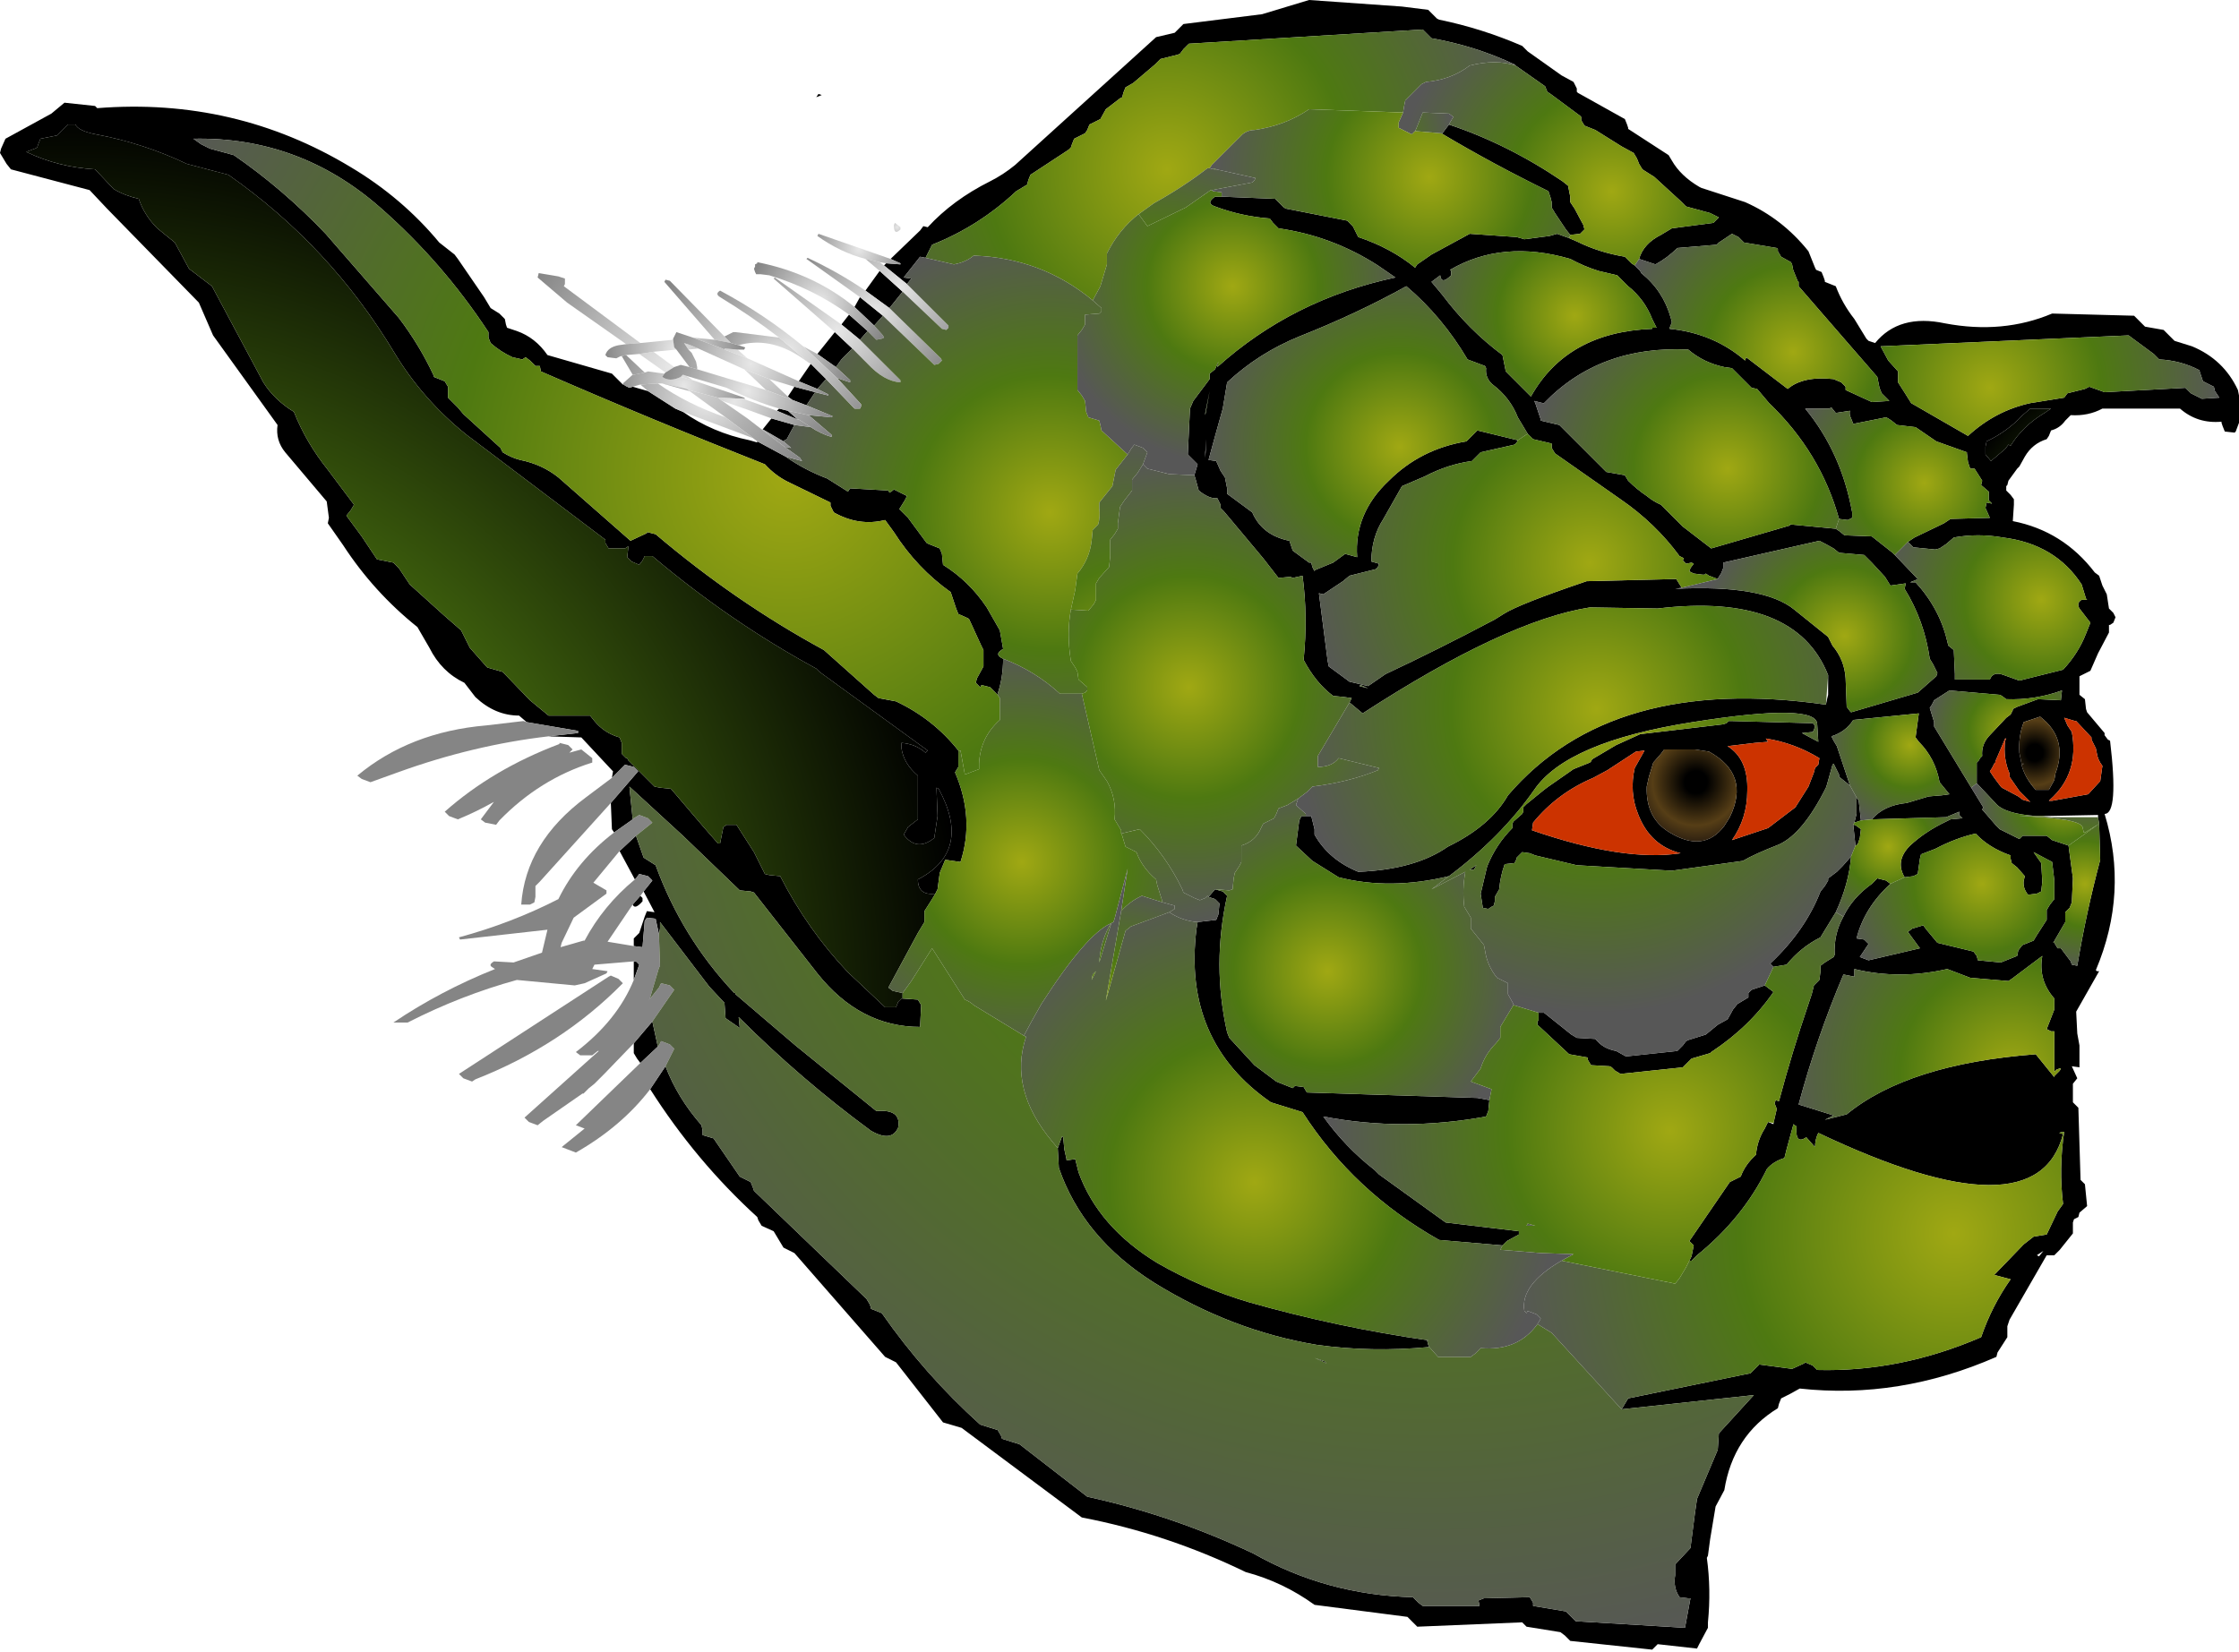 <?xml version="1.0" encoding="UTF-8" standalone="no"?>
<svg xmlns:xlink="http://www.w3.org/1999/xlink" height="75.6px" width="102.45px" xmlns="http://www.w3.org/2000/svg">
  <g transform="matrix(1.0, 0.0, 0.0, 1.0, 51.25, 37.8)">
    <path d="M-27.15 -4.75 L-27.5 -5.05 Q-28.6 -5.05 -29.5 -5.9 L-30.0 -6.55 Q-31.05 -7.05 -31.6 -8.15 L-32.15 -9.1 Q-34.15 -10.7 -35.55 -12.85 L-36.25 -13.85 -36.2 -14.1 -36.3 -14.85 -38.2 -17.1 Q-38.65 -17.65 -38.55 -18.35 L-41.5 -22.45 -42.15 -23.95 -46.35 -28.25 -47.15 -29.1 -50.75 -30.05 -50.95 -30.3 -51.25 -30.8 -51.2 -31.0 -51.0 -31.45 -48.9 -32.6 -48.3 -33.1 -46.9 -32.95 -46.8 -32.85 Q-40.5 -33.35 -35.2 -30.15 -32.85 -28.75 -31.15 -26.7 L-30.45 -26.15 -30.3 -25.95 -29.1 -24.2 -28.8 -23.7 -28.4 -23.45 -28.15 -23.2 -28.1 -22.95 -28.05 -22.8 -27.6 -22.65 Q-26.75 -22.35 -26.2 -21.55 L-23.25 -20.7 -23.0 -20.45 -22.75 -20.2 -22.7 -20.2 -22.65 -20.15 -22.45 -20.05 -22.3 -20.1 -21.95 -20.0 -21.6 -19.9 -20.35 -19.1 -20.0 -18.95 Q-18.65 -18.0 -16.95 -17.65 L-16.6 -17.55 -16.6 -17.6 -15.3 -16.9 Q-14.45 -16.3 -13.4 -15.9 L-12.45 -15.3 -12.35 -15.45 -10.6 -15.35 -10.55 -15.25 -10.4 -15.35 -10.35 -15.4 -9.75 -15.1 -9.85 -14.9 -10.1 -14.5 -9.7 -14.1 -8.85 -12.95 -8.75 -12.9 -8.25 -12.7 -8.15 -12.45 -8.1 -11.95 Q-6.9 -11.2 -6.1 -10.0 L-5.5 -8.95 -5.35 -8.1 Q-5.8 -7.85 -5.35 -7.65 -5.35 -6.8 -5.6 -6.05 L-5.6 -6.0 -5.7 -6.1 -5.95 -6.35 -6.35 -6.45 -6.35 -6.4 -6.4 -6.35 -6.6 -6.55 -6.55 -6.75 -6.25 -7.3 -6.25 -7.55 -6.25 -8.05 -6.35 -8.25 -6.9 -9.45 -6.95 -9.5 -7.4 -9.7 -7.5 -9.95 -7.75 -10.7 Q-9.3 -11.8 -10.35 -13.45 L-10.75 -14.0 Q-11.95 -13.7 -13.1 -14.35 L-13.25 -14.65 -13.25 -14.8 -15.1 -15.7 Q-15.75 -16.0 -16.25 -16.55 -21.45 -18.6 -26.5 -20.8 L-26.55 -21.05 -26.75 -21.05 -27.0 -21.3 -27.2 -21.45 -27.35 -21.35 -27.8 -21.45 Q-28.35 -21.7 -28.8 -22.1 L-28.9 -22.35 -28.9 -22.6 Q-31.0 -25.8 -33.85 -28.3 -37.55 -31.55 -42.4 -31.45 L-42.05 -31.2 -41.65 -31.0 -40.55 -30.7 Q-38.3 -29.15 -36.35 -27.1 L-33.0 -23.25 Q-32.05 -22.0 -31.4 -20.6 L-31.4 -20.55 -30.9 -20.35 -30.75 -20.1 -30.75 -19.85 -30.75 -19.6 -30.3 -19.15 -30.05 -18.85 -28.35 -17.3 -28.25 -17.1 Q-27.85 -16.85 -27.45 -16.75 -26.45 -16.55 -25.7 -15.95 L-22.4 -13.05 -21.65 -13.4 -21.65 -13.45 -21.25 -13.35 Q-17.6 -10.25 -13.55 -8.05 L-11.25 -6.0 -11.05 -5.85 -10.25 -5.7 Q-8.55 -4.9 -7.4 -3.45 L-7.4 -3.2 -7.4 -2.7 -7.55 -2.45 Q-6.65 -0.35 -7.3 1.65 L-8.0 1.55 -8.25 2.15 -8.35 2.9 -8.45 3.1 Q-9.25 3.2 -9.25 2.45 -6.75 1.15 -8.3 -1.7 L-8.4 -1.75 -8.35 -0.45 -8.5 0.55 Q-9.3 1.2 -9.9 0.4 L-9.7 0.05 -9.25 -0.3 -9.25 -1.3 -9.25 -2.3 Q-9.9 -2.85 -10.0 -3.55 L-10.0 -3.8 Q-9.35 -3.75 -8.9 -3.35 L-8.8 -3.45 -13.75 -7.05 -13.9 -7.2 Q-17.85 -9.35 -21.4 -12.35 L-21.75 -12.35 -21.85 -12.15 -22.0 -11.95 -22.35 -12.1 -22.55 -12.3 -22.5 -12.75 -22.5 -12.8 -22.65 -12.7 -23.4 -12.7 -23.55 -12.95 -23.55 -13.1 -29.9 -17.9 Q-31.9 -19.5 -33.2 -21.65 -36.15 -26.55 -40.8 -29.8 L-42.7 -30.3 Q-44.7 -31.25 -46.85 -31.65 -47.65 -31.8 -47.8 -32.1 L-48.15 -32.1 -48.4 -31.85 -48.65 -31.6 -49.4 -31.45 -49.5 -31.2 -49.55 -31.05 -49.65 -31.0 -50.05 -30.85 Q-48.6 -30.15 -46.9 -30.05 L-46.05 -29.15 Q-45.55 -28.85 -44.9 -28.7 -44.65 -27.95 -44.05 -27.35 L-43.25 -26.7 -42.6 -25.5 -41.55 -24.7 -39.2 -20.3 Q-38.7 -19.5 -37.8 -18.95 -37.25 -17.55 -36.25 -16.3 L-35.05 -14.7 -35.2 -14.45 -35.4 -14.2 -34.7 -13.25 -34.0 -12.2 -33.75 -12.15 -33.25 -12.05 -33.0 -11.8 -32.5 -11.05 -30.95 -9.65 -30.15 -8.95 -29.75 -8.15 -29.0 -7.3 -28.95 -7.25 -28.25 -7.05 -27.0 -5.75 -26.15 -5.05 -24.25 -5.05 -24.05 -4.8 Q-23.6 -4.25 -22.9 -4.05 L-22.8 -3.8 -22.8 -3.3 -22.6 -3.1 -22.55 -3.1 -22.5 -3.0 -22.05 -2.55 -21.3 -1.8 -21.05 -1.75 -20.55 -1.7 -19.1 0.0 -18.4 0.8 -18.3 0.8 -18.15 0.05 -18.0 -0.05 -17.55 -0.05 -16.75 1.2 -16.25 2.2 -16.05 2.25 -15.55 2.3 Q-14.3 4.75 -12.45 6.7 L-10.75 8.3 -10.25 8.3 -10.15 8.05 -10.0 7.9 -9.95 7.9 -9.25 7.95 -9.1 8.2 -9.15 9.2 Q-11.9 9.2 -13.85 6.75 L-16.75 3.05 -16.9 3.0 -17.4 2.95 -20.0 0.45 -22.45 -1.8 -22.3 -0.3 -23.15 0.3 -23.25 0.15 -23.3 -1.05 -22.05 -2.5 -22.25 -2.7 -22.65 -2.8 -23.25 -2.2 -23.2 -2.5 -23.25 -2.55 -24.65 -4.05 -26.15 -4.1 -24.8 -4.25 -24.8 -4.35 -27.15 -4.75 M-13.85 -21.6 L-13.05 -22.6 -12.25 -21.85 -12.75 -21.35 -13.0 -21.0 -13.85 -21.6 M-12.75 -22.95 L-12.4 -23.4 -11.55 -22.65 -11.9 -22.25 -12.75 -22.95 M-12.15 -23.75 L-11.9 -24.2 -10.85 -23.35 -11.25 -22.9 -12.15 -23.75 M-11.65 -24.5 L-11.0 -25.4 -9.95 -24.45 -10.55 -23.7 -11.65 -24.5 M-10.5 -25.95 L-9.15 -27.25 -9.0 -27.45 -8.8 -27.4 Q-7.65 -28.65 -5.95 -29.5 -5.35 -29.8 -4.8 -30.25 L1.65 -36.1 2.5 -36.3 2.75 -36.55 2.9 -36.7 6.5 -37.15 8.65 -37.8 12.9 -37.5 14.1 -37.35 14.35 -37.1 14.5 -36.95 14.6 -36.9 Q16.55 -36.5 18.4 -35.7 L18.65 -35.45 20.2 -34.35 20.75 -34.05 20.9 -33.75 20.9 -33.6 20.95 -33.55 23.1 -32.35 23.2 -32.1 23.25 -31.95 23.25 -31.9 25.1 -30.7 25.25 -30.45 Q25.65 -29.75 26.5 -29.25 L26.6 -29.2 28.6 -28.55 Q30.3 -27.8 31.5 -26.3 L31.6 -26.05 31.8 -25.55 31.85 -25.45 32.1 -25.35 32.2 -25.1 32.25 -24.95 32.25 -24.9 32.75 -24.7 Q33.05 -23.9 33.6 -23.2 L34.15 -22.3 34.25 -22.2 34.55 -22.1 Q35.65 -23.45 37.75 -23.0 40.4 -22.5 42.65 -23.45 L46.4 -23.35 46.65 -23.1 46.9 -22.85 47.75 -22.7 48.0 -22.45 48.25 -22.2 49.05 -21.95 Q50.5 -21.35 51.15 -19.95 L51.2 -19.7 51.2 -18.45 51.05 -18.05 51.0 -18.0 50.55 -18.05 50.45 -18.3 50.4 -18.45 50.4 -18.5 Q49.3 -18.4 48.5 -19.1 L44.95 -19.1 Q44.3 -18.75 43.5 -18.8 L43.25 -18.55 Q43.0 -18.2 42.6 -18.1 L42.5 -17.85 42.4 -17.7 Q41.75 -17.5 41.4 -16.9 L41.15 -16.45 41.05 -16.35 40.65 -15.8 40.6 -15.6 40.55 -15.55 40.55 -15.35 40.75 -15.15 40.9 -14.95 40.9 -14.7 40.85 -13.95 Q43.15 -13.5 44.6 -11.6 L44.8 -11.45 44.95 -11.0 45.15 -10.6 45.25 -9.95 45.45 -9.75 45.55 -9.55 45.45 -9.3 45.3 -9.2 45.25 -9.2 45.25 -8.85 44.75 -7.9 44.4 -7.1 44.3 -7.05 43.9 -6.85 43.9 -6.2 43.9 -6.0 44.15 -5.8 44.2 -5.35 44.25 -5.2 45.05 -4.25 45.05 -4.15 45.2 -3.95 45.3 -3.9 Q45.7 -0.55 45.05 -0.55 46.15 3.05 44.65 6.6 L44.7 6.65 44.8 6.65 43.75 8.5 43.8 9.5 43.9 10.05 43.9 10.95 43.9 11.05 43.55 11.0 43.8 11.55 43.6 11.8 43.6 12.65 43.85 12.9 43.95 16.2 44.15 16.4 44.2 16.9 44.25 17.4 43.9 17.7 43.85 17.9 43.65 18.0 43.6 18.15 43.6 18.65 43.0 19.4 42.75 19.65 42.4 19.65 40.7 22.6 40.6 22.9 40.6 23.15 40.6 23.4 40.15 24.1 40.1 24.3 Q35.65 26.25 31.1 25.75 L30.65 26.0 30.25 26.2 30.15 26.45 30.1 26.65 Q28.05 27.9 27.65 30.4 L27.25 31.15 27.0 32.65 26.9 33.4 26.85 33.5 Q27.05 34.95 26.9 36.45 L26.9 36.7 26.5 37.45 26.4 37.65 24.6 37.45 24.4 37.65 24.35 37.7 20.6 37.3 20.35 37.05 20.15 36.9 18.6 36.65 18.4 36.45 13.6 36.65 13.35 36.4 13.15 36.2 8.9 35.65 Q7.45 34.6 5.75 34.15 2.15 32.4 -1.75 31.65 L-7.25 27.55 -8.1 27.3 -10.25 24.55 -10.75 24.3 -14.9 19.55 -15.4 19.3 -15.7 18.8 -15.85 18.55 -16.4 18.3 -16.55 18.05 -16.6 17.9 Q-19.4 15.35 -21.5 12.05 L-20.8 11.0 Q-20.25 12.45 -19.15 13.7 L-19.1 13.95 -19.1 14.15 -18.6 14.3 -17.4 16.05 -16.9 16.3 -16.8 16.55 -16.75 16.7 -11.6 21.65 -11.45 21.9 -11.4 22.05 -11.4 22.1 -10.9 22.3 Q-8.95 25.1 -6.4 27.4 L-5.6 27.65 -5.45 27.9 -5.4 28.05 -4.6 28.3 -1.5 30.7 Q2.4 31.55 6.1 33.3 9.45 35.2 13.4 35.3 L13.65 35.55 13.85 35.7 16.45 35.7 16.4 35.45 16.65 35.35 18.75 35.3 18.9 35.55 18.9 35.7 20.4 35.95 20.65 36.2 20.85 36.4 25.85 36.7 26.1 35.35 26.0 35.35 25.6 35.3 Q25.3 34.85 25.4 34.3 L25.4 33.8 26.1 33.05 26.3 31.5 26.4 30.8 27.35 28.55 27.4 27.8 29.0 26.05 22.95 26.7 22.8 26.7 22.7 26.7 22.95 26.7 23.25 26.2 28.85 25.05 29.1 24.8 29.25 24.65 30.75 24.85 31.3 24.6 31.35 24.55 31.7 24.7 31.9 24.9 Q35.7 25.0 39.4 23.4 39.9 21.95 40.75 20.75 L40.0 20.55 41.35 19.15 41.8 18.8 42.4 18.7 42.9 17.65 43.15 17.3 Q42.95 15.7 43.2 14.0 42.8 14.05 43.15 14.1 41.95 18.8 31.95 14.05 31.8 14.35 31.8 14.7 L31.4 14.25 Q30.9 14.6 30.95 13.8 L30.95 13.75 30.8 13.65 30.8 13.7 30.5 14.8 30.4 15.2 Q29.9 15.35 29.6 15.7 28.5 17.95 26.4 19.65 L26.15 19.9 26.05 19.9 26.15 19.7 26.25 19.2 26.05 19.0 27.9 16.3 28.0 16.25 28.4 16.05 Q28.6 15.5 29.1 15.05 29.15 14.4 29.5 13.85 L29.65 13.55 29.9 13.65 29.9 13.6 30.05 12.95 29.95 12.7 30.0 12.55 30.15 12.6 Q30.75 10.35 31.5 8.15 L31.65 7.7 31.75 7.3 32.0 7.05 32.05 6.65 32.05 6.4 32.25 6.25 32.65 6.0 32.7 5.9 Q32.65 4.95 33.1 4.15 33.5 3.3 34.4 2.65 L34.65 2.4 35.05 2.5 35.25 2.65 Q34.05 3.75 33.7 5.15 L34.05 5.2 34.25 5.4 33.85 6.0 34.25 6.15 36.6 5.6 36.05 4.85 36.25 4.7 36.75 4.55 36.9 4.75 37.4 5.35 39.05 5.75 39.2 5.95 39.25 6.15 40.3 6.25 40.55 6.15 41.05 5.95 41.1 5.7 41.25 5.5 41.3 5.45 41.8 5.25 41.95 5.0 42.4 4.3 42.4 4.05 42.4 3.85 42.55 3.6 42.75 3.35 42.75 2.5 42.65 1.65 41.8 1.2 42.15 1.7 42.2 2.55 42.15 3.0 41.95 3.1 41.55 3.15 Q41.3 2.85 41.35 2.5 L41.4 2.3 41.05 1.9 40.8 1.7 40.75 1.5 40.75 1.35 Q39.75 1.0 39.15 0.35 38.25 0.55 37.3 1.05 L36.65 1.3 36.6 1.5 36.5 2.2 36.3 2.3 35.9 2.35 Q35.45 1.6 36.15 0.9 36.85 0.25 37.8 -0.2 L38.0 -0.3 38.55 -0.35 38.4 -0.5 38.4 -0.65 37.8 -0.4 34.4 -0.3 Q34.95 -0.95 36.0 -1.05 L37.0 -1.35 37.6 -1.4 37.95 -1.45 37.5 -2.0 Q37.3 -3.1 36.55 -3.85 L36.4 -4.05 36.55 -5.15 33.55 -4.85 Q33.2 -4.3 32.55 -4.1 L32.65 -3.9 32.8 -3.65 33.4 -1.85 32.9 -2.25 32.9 -2.35 32.65 -2.85 32.6 -2.8 32.35 -1.9 32.3 -1.75 Q31.25 0.35 30.15 0.85 29.0 1.3 28.5 1.6 L25.25 2.05 20.9 1.8 19.0 1.35 18.75 1.25 18.4 1.2 18.15 1.45 18.15 1.5 18.05 1.7 17.6 1.75 Q17.4 2.3 17.35 2.9 L17.15 3.25 17.15 3.45 17.1 3.65 17.0 3.7 16.85 3.8 16.6 3.75 16.5 3.1 16.55 2.9 16.75 2.05 16.8 1.85 Q17.2 0.85 17.95 0.1 L17.95 0.0 17.95 -0.1 18.0 -0.2 18.4 -0.55 18.45 -0.65 18.45 -0.75 18.45 -0.85 18.6 -1.0 19.4 -1.65 19.6 -1.8 20.75 -2.6 21.5 -2.9 21.55 -2.95 21.6 -3.05 22.7 -3.7 23.8 -4.2 27.6 -4.65 27.75 -4.7 27.85 -4.8 28.0 -4.8 31.7 -4.7 31.75 -4.65 31.8 -4.55 31.75 -4.4 31.7 -4.3 31.2 -4.25 31.95 -3.85 31.9 -4.65 Q31.9 -5.65 26.2 -4.75 20.45 -3.85 18.95 -1.65 17.45 0.5 15.05 2.3 12.35 2.95 10.0 2.35 L8.8 1.6 8.05 0.9 8.2 -0.25 8.3 -0.45 8.5 -0.45 8.75 -0.45 8.9 0.15 8.9 0.4 Q9.55 1.55 10.9 2.1 13.5 2.0 15.0 0.95 16.95 0.0 17.75 -1.4 22.5 -6.95 32.3 -5.55 L32.35 -5.8 32.4 -6.0 32.4 -6.45 32.4 -6.9 Q30.9 -10.7 24.6 -9.95 L21.5 -10.0 Q17.65 -9.4 11.1 -5.15 L10.5 -5.65 10.6 -5.85 10.25 -5.9 9.75 -5.95 Q8.95 -6.55 8.4 -7.6 8.6 -9.6 8.35 -11.45 L7.9 -11.35 7.8 -11.4 7.25 -11.35 6.55 -12.25 4.75 -14.4 4.6 -14.55 4.6 -14.7 4.45 -15.0 Q4.1 -14.95 3.6 -15.35 L3.45 -15.9 3.4 -16.05 3.55 -16.55 3.1 -17.0 3.2 -19.1 3.35 -19.45 4.1 -20.45 4.1 -20.7 4.35 -20.9 4.5 -21.25 4.45 -21.0 Q7.9 -24.1 12.6 -25.1 L11.8 -25.65 Q9.7 -27.0 7.25 -27.35 L7.0 -27.6 6.85 -27.8 Q5.55 -27.9 4.35 -28.35 3.9 -28.5 4.35 -28.8 L4.65 -28.8 7.1 -28.7 7.35 -28.45 7.5 -28.3 7.6 -28.25 10.4 -27.7 10.65 -27.45 10.9 -26.95 Q12.4 -26.45 13.5 -25.55 L13.6 -25.7 14.25 -26.15 16.0 -27.1 18.15 -26.95 18.5 -26.85 19.65 -27.0 20.0 -27.1 20.55 -26.9 20.9 -26.75 Q21.9 -26.25 23.1 -26.05 L23.4 -25.75 23.55 -25.65 23.8 -25.4 23.85 -25.3 Q24.85 -24.5 25.2 -23.25 L25.25 -23.05 25.15 -22.8 25.15 -22.75 Q27.15 -22.55 28.6 -21.3 L28.65 -21.45 30.55 -20.0 Q31.25 -20.6 32.65 -20.45 L33.0 -20.3 33.2 -20.1 33.2 -19.95 34.4 -19.4 35.2 -19.45 35.1 -19.55 34.85 -19.8 34.75 -20.05 34.65 -20.55 31.05 -24.7 31.05 -24.9 31.0 -24.95 30.9 -25.2 30.8 -25.45 30.75 -25.7 30.7 -25.8 30.25 -26.05 30.1 -26.3 30.1 -26.4 30.05 -26.45 28.55 -26.7 28.3 -26.95 28.0 -27.1 27.4 -26.7 27.3 -26.6 25.5 -26.45 Q25.05 -26.0 24.5 -25.7 L23.75 -25.95 Q23.95 -26.65 24.75 -27.05 L25.25 -27.35 27.15 -27.6 27.4 -27.85 27.0 -28.05 25.9 -28.35 25.65 -28.6 24.45 -29.7 23.9 -30.05 23.75 -30.3 23.65 -30.55 23.5 -30.8 22.95 -31.1 21.75 -31.85 21.25 -32.05 21.1 -32.3 21.1 -32.45 21.05 -32.5 19.7 -33.5 19.55 -33.6 19.45 -33.85 18.1 -34.8 18.05 -34.85 Q16.25 -35.7 14.25 -36.05 L14.0 -36.3 13.85 -36.45 3.15 -35.8 2.9 -35.55 2.75 -35.35 2.65 -35.3 1.85 -35.1 1.6 -34.85 0.6 -34.0 0.25 -33.8 0.15 -33.55 0.1 -33.35 0.0 -33.3 -0.65 -32.8 -0.9 -32.35 -1.4 -32.1 -1.5 -31.85 -1.6 -31.7 -1.7 -31.65 -2.1 -31.45 -2.2 -31.2 -2.25 -31.05 -2.35 -30.95 -4.1 -29.8 -4.2 -29.55 -4.25 -29.35 -4.75 -29.05 Q-6.45 -27.45 -8.6 -26.6 L-8.9 -26.0 -9.15 -26.05 -9.9 -25.1 -9.55 -25.05 -9.75 -24.8 -10.8 -25.65 -10.7 -25.75 -10.05 -25.7 -10.05 -25.75 -10.5 -25.95 M-21.95 10.85 L-22.1 10.65 -22.25 10.4 -22.25 9.95 -21.4 8.95 -21.15 10.1 -21.95 10.85 M-22.25 7.05 L-22.25 6.2 -22.15 6.2 -22.0 6.35 -22.25 7.05 M-13.65 -33.45 L-13.9 -33.35 -13.8 -33.5 -13.65 -33.45 M-13.45 -20.45 L-13.85 -20.0 -14.7 -20.35 -14.15 -21.15 -13.45 -20.45 M-13.95 -19.85 L-14.35 -19.25 -15.0 -19.5 -15.2 -19.65 -14.9 -20.1 -13.95 -19.85 M-14.9 -18.35 L-15.25 -17.7 -15.35 -17.65 -15.4 -17.6 -16.35 -18.15 -15.95 -18.65 -14.9 -18.35 M-15.6 -19.1 L-15.2 -19.0 -14.75 -18.6 -15.7 -19.0 -15.6 -19.1 M4.05 3.25 L4.35 2.9 4.7 3.0 4.9 3.2 Q4.2 6.35 4.9 9.45 L5.0 9.7 6.15 10.95 7.15 11.7 7.9 12.0 8.0 11.9 8.4 11.95 8.55 12.2 16.35 12.45 16.9 12.55 16.85 13.05 16.75 13.3 Q12.95 14.0 9.3 13.3 10.3 14.7 11.65 15.75 L11.85 15.95 14.9 18.15 18.25 18.55 18.25 18.7 17.7 19.0 17.5 19.2 14.6 18.95 Q10.7 16.75 8.35 13.1 L6.9 12.65 Q2.85 9.85 3.5 4.7 L3.55 4.4 4.4 4.3 4.5 4.05 4.55 3.55 4.35 3.35 4.05 3.25 M15.05 -32.1 Q17.75 -31.2 20.25 -29.5 L20.5 -29.3 20.55 -29.05 20.6 -28.8 20.6 -28.55 20.8 -28.25 21.2 -27.5 21.25 -27.3 21.05 -27.1 20.6 -27.05 20.4 -27.3 19.9 -28.05 19.75 -28.3 19.75 -28.55 19.7 -28.75 19.6 -29.05 Q17.05 -30.3 14.7 -31.7 L14.75 -31.7 15.05 -32.1 M20.6 -25.95 Q17.5 -26.85 15.1 -25.45 L15.15 -25.4 15.15 -25.2 Q14.7 -24.75 14.65 -25.2 L14.25 -24.9 14.75 -24.3 Q15.95 -22.7 17.5 -21.55 L17.55 -21.3 17.65 -20.8 17.9 -20.55 18.8 -19.65 Q20.45 -22.6 24.35 -22.75 L24.35 -22.8 24.55 -22.8 24.35 -23.2 Q24.0 -24.1 23.25 -24.7 L22.75 -25.2 21.9 -25.4 Q21.25 -25.6 20.6 -25.95 M18.65 -17.95 L18.2 -18.7 Q17.85 -19.6 17.05 -20.2 16.7 -20.5 16.75 -20.95 L16.7 -21.05 15.9 -21.35 Q14.75 -23.3 13.1 -24.7 10.85 -23.45 8.2 -22.4 6.35 -21.65 4.9 -20.3 L4.7 -19.1 4.35 -17.85 4.05 -16.75 4.4 -16.7 4.6 -16.25 4.8 -15.95 4.9 -15.45 4.9 -15.35 4.9 -15.2 6.05 -14.35 Q6.5 -13.3 7.75 -13.05 L7.85 -12.75 7.9 -12.6 8.65 -12.05 8.75 -12.05 8.8 -11.85 8.9 -11.65 8.9 -11.7 9.75 -12.05 10.3 -12.45 10.85 -12.3 Q10.7 -14.3 12.3 -15.8 13.75 -17.25 15.85 -17.6 L16.1 -17.85 16.35 -18.1 18.2 -17.65 18.15 -17.55 18.05 -17.45 16.5 -17.1 16.25 -16.85 16.1 -16.7 Q15.0 -16.55 13.95 -16.0 L12.9 -15.55 12.05 -14.05 Q11.5 -13.2 11.5 -12.1 L11.85 -12.0 11.8 -11.85 11.7 -11.75 10.5 -11.45 10.2 -11.2 9.3 -10.6 9.1 -10.65 9.5 -7.55 9.55 -7.3 10.5 -6.6 11.35 -6.4 12.15 -6.95 Q14.5 -8.05 17.15 -9.45 L17.55 -9.7 Q18.25 -10.15 21.35 -11.2 L25.45 -11.3 25.7 -10.9 25.4 -10.85 Q29.45 -11.05 30.85 -9.9 L32.4 -8.65 32.6 -8.25 Q33.15 -7.6 33.2 -6.75 L33.25 -5.45 33.4 -5.25 33.45 -5.2 36.5 -6.1 37.35 -6.85 37.4 -7.0 37.2 -7.4 37.05 -7.65 Q36.8 -9.4 35.9 -10.85 L35.95 -11.1 35.25 -11.0 35.0 -11.4 34.4 -12.05 34.05 -12.4 32.9 -12.5 32.65 -12.7 Q32.3 -12.9 32.0 -13.05 L27.6 -12.05 27.6 -11.8 27.5 -11.55 27.4 -11.4 27.35 -11.3 26.95 -11.45 26.8 -11.55 26.75 -11.5 26.65 -11.5 26.25 -11.55 26.05 -11.65 26.1 -11.8 26.25 -12.0 26.15 -12.05 25.9 -12.0 25.75 -12.15 25.8 -12.25 25.6 -12.35 Q24.5 -13.85 22.9 -14.95 L19.9 -17.05 19.75 -17.3 19.75 -17.45 19.75 -17.5 18.9 -17.7 18.65 -17.95 M32.9 -14.05 Q32.05 -17.1 29.7 -19.35 L29.15 -20.0 28.9 -20.05 28.65 -20.3 28.15 -20.8 28.0 -20.95 27.65 -21.0 Q26.7 -21.2 26.0 -21.8 21.95 -22.0 19.4 -19.35 L19.35 -19.35 18.95 -19.45 19.0 -19.35 19.25 -18.6 19.25 -18.55 20.1 -18.35 20.35 -18.1 21.6 -16.85 22.25 -16.2 23.1 -16.05 23.25 -15.8 Q23.65 -15.4 24.1 -15.1 24.4 -14.85 24.75 -14.7 L25.75 -13.7 27.05 -12.7 30.65 -13.75 30.65 -13.8 32.75 -13.6 32.9 -13.5 33.15 -13.3 34.4 -13.25 35.35 -12.5 35.45 -12.4 36.5 -11.3 36.4 -11.25 36.15 -11.15 36.4 -11.15 Q37.5 -9.95 37.85 -8.45 L37.9 -8.25 38.15 -8.05 38.2 -6.95 38.2 -6.7 39.8 -6.7 Q39.95 -7.1 40.45 -6.9 L41.15 -6.65 43.15 -7.15 Q43.85 -7.9 44.2 -8.8 L44.4 -9.3 43.9 -9.95 Q43.75 -10.2 44.0 -10.35 L44.25 -10.35 44.2 -10.4 44.0 -11.05 Q42.8 -12.9 40.4 -13.2 39.25 -13.4 38.15 -13.2 L37.8 -12.9 37.5 -12.7 37.3 -12.65 36.3 -12.75 36.05 -13.0 36.35 -13.2 37.7 -13.85 38.0 -14.05 39.8 -14.1 39.6 -14.55 39.65 -14.8 39.9 -14.75 39.75 -14.9 39.75 -15.1 39.75 -15.3 39.4 -15.6 39.45 -15.8 39.1 -16.35 38.9 -16.35 38.8 -16.65 38.75 -17.05 38.75 -17.1 37.35 -17.6 36.4 -18.25 35.55 -18.35 35.3 -18.55 35.15 -18.65 35.05 -18.7 33.55 -18.4 33.45 -18.65 Q33.35 -18.85 33.4 -19.0 L32.75 -18.9 32.55 -19.15 32.45 -19.1 31.35 -19.1 Q33.0 -17.1 33.5 -14.35 L33.5 -14.1 33.3 -14.0 32.9 -14.05 M3.9 -18.8 L3.9 -18.9 4.1 -19.9 3.9 -18.8 M3.9 -17.1 L3.9 -16.85 3.95 -17.7 3.9 -17.1 M11.35 -6.3 L11.0 -6.45 10.95 -6.4 11.35 -6.3 M36.2 -19.35 L38.8 -17.85 Q40.05 -19.0 41.65 -19.35 L43.2 -19.6 43.35 -19.8 44.15 -20.0 44.35 -20.1 45.05 -19.85 48.75 -20.05 49.0 -19.8 49.5 -19.55 50.3 -19.6 50.1 -19.9 50.05 -20.1 49.55 -20.35 49.45 -20.65 49.4 -20.8 49.4 -20.85 Q48.55 -21.3 47.55 -21.35 L47.3 -21.6 46.35 -22.3 46.15 -22.45 34.8 -21.95 35.15 -21.3 35.6 -20.8 35.6 -20.55 35.6 -20.3 35.95 -19.75 36.2 -19.35 M39.6 -17.35 L39.6 -17.0 39.85 -16.7 40.5 -17.25 40.65 -17.45 40.75 -17.4 Q41.3 -18.3 42.3 -18.9 L42.6 -19.1 41.65 -19.1 41.3 -18.8 Q40.6 -18.05 39.65 -17.6 L39.6 -17.35 M23.6 -3.4 L22.3 -2.55 21.65 -2.2 Q20.0 -1.5 18.9 -0.15 L18.85 0.2 Q23.05 1.65 25.65 1.25 24.25 0.9 23.7 -0.55 23.3 -1.55 23.55 -2.65 L24.0 -3.45 23.6 -3.4 M24.75 -3.3 L24.4 -2.9 24.2 -2.25 24.1 -1.8 Q24.05 -0.35 25.15 0.3 26.7 1.25 27.65 0.0 L27.9 -0.4 Q28.85 -2.35 26.95 -3.4 L26.3 -3.5 24.9 -3.5 24.75 -3.3 M29.65 -3.85 L29.05 -3.8 27.8 -3.65 Q28.75 -3.05 28.7 -1.6 28.7 -0.35 28.0 0.65 L29.65 0.1 30.9 -0.85 31.5 -1.8 31.75 -2.45 31.8 -2.65 31.85 -2.7 31.95 -2.8 32.0 -3.1 Q30.85 -3.8 29.55 -4.0 L29.65 -3.85 M30.35 -1.35 L30.35 -1.2 30.35 -1.35 M33.55 -0.05 L33.6 -0.05 33.7 0.0 33.9 0.15 33.85 0.55 33.75 0.85 33.65 0.9 33.55 -0.05 M33.45 1.4 Q33.35 2.65 32.75 3.95 L32.2 4.85 32.05 5.1 Q31.15 5.55 30.5 6.35 L29.9 6.45 29.75 6.3 Q31.35 4.8 32.05 3.0 L32.25 2.75 32.4 2.5 32.4 2.4 32.8 2.1 33.05 1.85 33.45 1.4 M33.6 -0.15 L33.7 -0.55 33.7 -1.3 33.8 -1.15 33.85 -0.7 33.9 -0.25 33.6 -0.15 M39.2 -1.95 L39.2 -2.0 39.2 -2.35 39.2 -2.9 39.3 -3.0 39.35 -3.1 39.45 -3.2 Q39.4 -3.7 39.75 -4.1 L40.55 -4.95 40.75 -5.1 40.8 -5.2 40.85 -5.3 40.85 -5.35 41.05 -5.45 42.0 -5.8 43.05 -5.75 43.1 -6.2 Q41.85 -5.75 40.55 -5.8 L40.35 -5.95 40.25 -6.0 37.95 -6.2 37.25 -5.75 37.15 -5.55 37.05 -5.4 37.25 -4.75 37.25 -4.55 38.95 -1.75 39.5 -0.85 39.45 -0.75 40.1 0.0 40.25 0.15 41.15 0.6 41.3 0.45 42.4 0.45 42.65 0.65 43.4 0.9 43.6 2.4 43.55 3.5 43.45 3.75 43.25 3.95 43.25 4.2 43.25 4.4 42.7 5.35 42.75 5.35 42.9 5.6 43.05 5.6 43.2 5.8 43.5 6.2 43.55 6.35 43.8 6.4 Q44.2 4.0 44.85 1.55 L44.8 -0.1 44.75 -0.4 44.75 -0.5 42.2 -0.45 41.95 -0.45 Q40.45 -0.55 40.05 -1.05 L39.25 -1.9 39.2 -1.95 M44.8 -0.1 L45.1 -0.3 44.8 -0.1 M39.9 -2.65 L39.8 -2.5 39.9 -2.35 40.0 -2.2 40.3 -1.8 40.35 -1.75 41.1 -1.35 41.3 -1.2 41.65 -1.1 41.15 -1.6 40.7 -2.25 40.7 -2.3 40.7 -2.4 Q40.4 -3.1 40.5 -3.9 L40.55 -4.0 40.5 -4.0 40.05 -2.95 40.05 -2.9 40.0 -2.85 39.95 -2.75 39.9 -2.65 M43.2 -4.95 L43.35 -4.6 43.55 -4.3 Q43.9 -2.4 42.55 -1.2 L42.5 -1.15 42.65 -1.15 44.3 -1.45 44.85 -2.05 44.95 -2.75 Q44.75 -3.0 44.7 -3.3 L44.65 -3.55 44.45 -3.95 44.45 -4.05 43.75 -4.8 43.7 -4.8 43.2 -4.95 M41.35 -4.75 Q41.1 -4.1 41.15 -3.35 L41.25 -2.85 41.25 -2.8 Q41.4 -2.2 41.9 -1.65 L42.5 -1.65 42.75 -2.1 42.8 -2.4 Q43.4 -4.0 42.1 -5.0 L41.35 -4.75 M42.0 -2.9 L42.15 -2.9 42.0 -2.9 M41.3 -2.85 L41.35 -2.85 41.3 -2.8 41.3 -2.85 M40.65 7.1 L38.9 6.95 37.85 6.55 Q35.65 7.05 33.6 6.55 L33.6 6.9 33.1 6.8 Q31.85 9.75 31.05 12.75 L32.65 13.25 32.25 13.45 33.25 13.2 Q36.05 10.9 41.9 10.45 L42.75 11.5 42.75 11.45 43.0 11.2 43.05 11.1 43.0 11.1 42.85 11.15 42.75 11.25 42.75 9.4 42.6 9.4 42.4 9.3 42.75 8.4 42.75 7.9 Q42.0 7.05 42.2 5.95 L40.8 7.0 40.65 7.1 M42.25 19.45 L41.95 19.65 42.05 19.7 42.25 19.45 M19.15 8.55 L19.4 8.55 20.65 9.55 20.9 9.7 21.75 9.75 Q22.1 10.2 22.7 10.3 L23.15 10.55 25.5 10.3 25.75 10.05 25.9 9.85 26.0 9.8 26.8 9.55 27.35 9.1 27.8 8.85 28.05 8.4 28.25 8.15 28.75 7.85 28.75 7.65 28.9 7.5 29.5 7.3 29.9 7.6 Q28.8 9.2 27.05 10.35 L27.0 10.4 26.15 10.65 25.9 10.9 25.75 11.05 22.9 11.35 22.65 11.2 22.5 11.05 22.4 11.0 21.55 10.95 21.4 10.7 21.4 10.6 20.55 10.45 19.1 9.1 19.1 8.95 19.15 8.9 19.15 8.65 19.15 8.55 M16.3 1.8 L16.25 1.9 Q16.2 2.05 16.05 2.0 L16.0 2.0 16.3 1.8 M15.8 2.1 L15.7 2.15 15.8 2.1 M-2.85 14.75 L-2.65 14.2 -2.6 14.25 -2.55 14.8 -2.45 15.25 -2.45 15.3 -2.4 15.3 -2.05 15.25 -1.9 15.85 Q-1.0 18.35 1.7 20.0 3.7 21.15 5.9 21.8 9.95 22.95 14.15 23.55 L14.05 23.55 14.1 23.75 14.15 23.85 Q11.5 24.1 9.0 23.75 5.1 23.1 1.55 20.9 -1.7 18.85 -2.8 15.65 L-2.85 14.75 M8.9 24.35 L9.35 24.5 9.45 24.6 9.25 24.5 8.9 24.35 M-22.15 0.45 L-21.8 1.45 -21.25 1.8 Q-20.05 5.1 -17.65 7.65 L-17.6 7.65 -17.6 7.7 -14.85 10.05 -11.15 13.05 Q-10.0 12.95 -10.15 13.8 -10.45 14.5 -11.4 13.95 -14.6 11.6 -17.45 8.75 L-17.4 9.25 -18.05 8.8 -18.1 8.1 -18.8 7.35 -21.05 4.4 -21.05 4.7 -21.1 4.95 -21.25 4.25 -21.65 4.2 -21.75 4.35 -21.85 5.55 -22.25 5.5 -22.25 5.15 -22.0 4.9 -21.75 4.15 -21.65 3.9 -21.3 3.95 -21.8 3.0 -21.4 2.5 -21.6 2.3 -22.0 2.2 -22.15 2.4 -22.2 2.45 -22.9 1.15 -22.15 0.45 M-21.5 7.85 L-21.5 7.9 -21.55 7.95 -21.5 7.85 M-22.3 3.6 L-21.95 3.2 -21.85 3.3 -21.85 3.45 Q-22.2 3.85 -22.3 3.6" fill="#000000" fill-rule="evenodd" stroke="none"/>
    <path d="M-7.4 -3.45 Q-8.55 -4.9 -10.25 -5.7 L-11.05 -5.85 -11.25 -6.0 -13.55 -8.05 Q-17.6 -10.25 -21.25 -13.35 L-21.65 -13.45 -21.65 -13.4 -22.4 -13.05 -25.7 -15.95 Q-26.45 -16.55 -27.45 -16.75 -27.85 -16.85 -28.25 -17.1 L-28.35 -17.3 -30.05 -18.85 -30.3 -19.15 -30.75 -19.6 -30.75 -19.85 -30.75 -20.1 -30.9 -20.35 -31.4 -20.55 -31.4 -20.6 Q-32.05 -22.0 -33.0 -23.25 L-36.35 -27.1 Q-38.3 -29.15 -40.55 -30.7 L-41.65 -31.0 -42.05 -31.2 -42.4 -31.45 Q-37.55 -31.55 -33.85 -28.3 -31.0 -25.8 -28.9 -22.6 L-28.9 -22.35 -28.8 -22.1 Q-28.35 -21.7 -27.8 -21.45 L-27.35 -21.35 -27.2 -21.45 -27.0 -21.3 -26.75 -21.05 -26.55 -21.05 -26.5 -20.8 Q-21.45 -18.6 -16.25 -16.55 -15.75 -16.0 -15.1 -15.7 L-13.25 -14.8 -13.25 -14.65 -13.1 -14.35 Q-11.95 -13.7 -10.75 -14.0 L-10.35 -13.45 Q-9.3 -11.8 -7.75 -10.7 L-7.5 -9.95 -7.4 -9.7 -6.95 -9.5 -6.9 -9.45 -6.35 -8.25 -6.25 -8.05 -6.25 -7.55 -6.25 -7.3 -6.55 -6.75 -6.6 -6.55 -6.4 -6.35 -6.35 -6.4 -6.35 -6.45 -5.95 -6.35 -5.7 -6.1 -5.6 -6.0 -5.5 -5.85 -5.5 -5.35 -5.5 -4.85 Q-6.4 -4.05 -6.45 -2.85 L-6.45 -2.6 -7.1 -2.35 -7.3 -3.45 -7.4 -3.45" fill="url(#gradient0)" fill-rule="evenodd" stroke="none"/>
    <path d="M-9.95 7.9 L-10.0 7.9 -10.15 8.05 -10.25 8.3 -10.75 8.3 -12.45 6.7 Q-14.3 4.75 -15.55 2.3 L-16.05 2.25 -16.25 2.2 -16.75 1.2 -17.55 -0.05 -18.0 -0.05 -18.15 0.05 -18.3 0.8 -18.4 0.8 -19.1 0.0 -20.55 -1.7 -21.05 -1.75 -21.3 -1.8 -22.05 -2.55 -22.5 -3.0 -22.55 -3.1 -22.6 -3.1 -22.8 -3.3 -22.8 -3.8 -22.9 -4.05 Q-23.6 -4.25 -24.05 -4.8 L-24.25 -5.05 -26.15 -5.05 -27.0 -5.75 -28.25 -7.05 -28.95 -7.25 -29.0 -7.3 -29.75 -8.15 -30.15 -8.95 -30.95 -9.65 -32.5 -11.05 -33.0 -11.8 -33.25 -12.05 -33.75 -12.15 -34.0 -12.2 -34.7 -13.25 -35.4 -14.2 -35.2 -14.45 -35.05 -14.7 -36.25 -16.3 Q-37.25 -17.55 -37.8 -18.95 -38.7 -19.5 -39.2 -20.3 L-41.55 -24.7 -42.6 -25.5 -43.25 -26.7 -44.05 -27.35 Q-44.65 -27.95 -44.9 -28.7 -45.55 -28.85 -46.05 -29.15 L-46.9 -30.05 Q-48.6 -30.15 -50.05 -30.85 L-49.65 -31.0 -49.55 -31.05 -49.5 -31.2 -49.4 -31.45 -48.65 -31.6 -48.4 -31.85 -48.15 -32.1 -47.8 -32.1 Q-47.65 -31.8 -46.85 -31.65 -44.7 -31.25 -42.7 -30.3 L-40.8 -29.8 Q-36.15 -26.55 -33.2 -21.65 -31.9 -19.5 -29.9 -17.9 L-23.55 -13.1 -23.55 -12.95 -23.4 -12.7 -22.65 -12.7 -22.5 -12.8 -22.5 -12.75 -22.55 -12.3 -22.35 -12.1 -22.0 -11.95 -21.85 -12.15 -21.75 -12.35 -21.4 -12.35 Q-17.85 -9.35 -13.9 -7.2 L-13.75 -7.05 -8.8 -3.45 -8.9 -3.35 Q-9.35 -3.75 -10.0 -3.8 L-10.0 -3.55 Q-9.9 -2.85 -9.25 -2.3 L-9.25 -1.3 -9.25 -0.3 -9.7 0.05 -9.9 0.4 Q-9.3 1.2 -8.5 0.55 L-8.35 -0.45 -8.4 -1.75 -8.3 -1.7 Q-6.75 1.15 -9.25 2.45 -9.25 3.2 -8.45 3.1 L-8.6 3.35 -8.95 3.9 -8.95 4.15 -8.95 4.4 -9.25 4.9 -10.6 7.4 -10.4 7.55 -9.95 7.65 -9.95 7.9" fill="url(#gradient1)" fill-rule="evenodd" stroke="none"/>
    <path d="M-12.4 -23.4 Q-14.05 -24.6 -16.05 -25.2 L-16.45 -25.25 -16.65 -25.25 -16.7 -25.35 -16.75 -25.5 -16.7 -25.6 -16.7 -25.7 -16.6 -25.75 -16.6 -25.8 Q-14.05 -25.3 -12.15 -23.75 L-11.25 -22.9 -10.85 -22.45 -10.8 -22.35 -10.9 -22.3 -11.15 -22.25 -11.55 -22.65 -12.4 -23.4" fill="url(#gradient2)" fill-rule="evenodd" stroke="none"/>
    <path d="M-13.05 -22.6 L-15.85 -25.05 -15.8 -25.1 -12.75 -22.95 -11.9 -22.25 -10.05 -20.4 -10.05 -20.3 Q-10.8 -20.35 -11.55 -21.15 L-12.25 -21.85 -13.05 -22.6" fill="url(#gradient3)" fill-rule="evenodd" stroke="none"/>
    <path d="M-11.9 -24.2 L-14.35 -25.95 -14.3 -26.0 Q-12.9 -25.35 -11.65 -24.5 L-10.55 -23.7 -8.2 -21.4 -8.15 -21.3 -8.3 -21.15 -8.5 -21.1 -10.85 -23.35 -11.9 -24.2" fill="url(#gradient4)" fill-rule="evenodd" stroke="none"/>
    <path d="M-11.65 -25.95 Q-12.8 -26.25 -13.85 -27.0 L-13.8 -27.1 -10.5 -25.95 -10.05 -25.75 -10.05 -25.7 -10.7 -25.75 -11.0 -25.8 -11.65 -25.95" fill="url(#gradient5)" fill-rule="evenodd" stroke="none"/>
    <path d="M-11.0 -25.4 L-11.65 -25.95 -11.0 -25.8 -10.8 -25.65 -9.75 -24.8 -7.85 -22.9 -7.85 -22.8 -7.9 -22.75 -7.95 -22.7 -8.15 -22.75 -9.95 -24.45 -11.0 -25.4" fill="url(#gradient6)" fill-rule="evenodd" stroke="none"/>
    <path d="M-10.3 -27.6 L-10.05 -27.4 -10.05 -27.3 Q-10.35 -27.0 -10.35 -27.5 L-10.3 -27.6" fill="url(#gradient7)" fill-rule="evenodd" stroke="none"/>
    <path d="M-8.9 -26.0 L-8.6 -26.6 Q-6.45 -27.45 -4.75 -29.05 L-4.25 -29.35 -4.2 -29.55 -4.1 -29.8 -2.35 -30.95 -2.25 -31.05 -2.2 -31.2 -2.1 -31.45 -1.7 -31.65 -1.6 -31.7 -1.5 -31.85 -1.4 -32.1 -0.9 -32.35 -0.65 -32.8 0.0 -33.3 0.1 -33.35 0.15 -33.55 0.25 -33.8 0.6 -34.0 1.6 -34.85 1.85 -35.1 2.65 -35.3 2.75 -35.35 2.9 -35.55 3.15 -35.8 13.85 -36.45 14.0 -36.3 14.25 -36.05 Q16.25 -35.7 18.05 -34.85 L18.1 -34.8 Q17.2 -35.1 16.0 -34.8 15.15 -34.15 14.0 -34.05 L13.8 -33.95 13.3 -33.45 13.05 -33.2 13.0 -32.95 12.95 -32.65 8.65 -32.8 Q7.55 -32.05 6.15 -31.85 5.85 -31.85 5.6 -31.65 L4.2 -30.25 4.1 -30.1 4.0 -30.1 Q2.9 -29.25 1.55 -28.5 L0.85 -28.0 Q-0.05 -27.3 -0.6 -26.2 L-0.6 -25.7 -0.9 -24.7 -1.25 -24.05 Q-3.6 -26.0 -6.7 -26.1 -7.05 -25.8 -7.6 -25.7 L-8.9 -26.0" fill="url(#gradient8)" fill-rule="evenodd" stroke="none"/>
    <path d="M-5.35 -7.65 Q-5.8 -7.85 -5.35 -8.1 L-5.5 -8.95 -6.1 -10.0 Q-6.9 -11.2 -8.1 -11.95 L-8.15 -12.45 -8.25 -12.7 -8.75 -12.9 -8.85 -12.95 -9.7 -14.1 -10.1 -14.5 -9.85 -14.9 -9.75 -15.1 -10.35 -15.4 -10.4 -15.35 -10.55 -15.25 -10.6 -15.35 -12.35 -15.45 -12.45 -15.3 -13.4 -15.9 Q-14.45 -16.3 -15.3 -16.9 L-14.55 -16.7 -14.65 -16.85 -15.35 -17.35 -15.05 -17.3 -15.4 -17.6 -15.35 -17.65 -15.25 -17.7 -14.9 -18.35 -14.15 -18.25 Q-13.7 -17.95 -13.2 -17.8 L-13.2 -17.9 -14.25 -18.8 -13.2 -18.7 -13.15 -18.75 -14.35 -19.25 -13.95 -19.85 -13.35 -19.7 -13.35 -19.75 -13.85 -20.0 -13.45 -20.45 -12.15 -19.1 -11.95 -19.1 -11.9 -19.1 -11.85 -19.2 -11.85 -19.3 -12.95 -20.5 -12.35 -20.3 -12.35 -20.4 -13.0 -21.0 -12.75 -21.35 -12.25 -21.85 -11.55 -21.15 Q-10.8 -20.35 -10.05 -20.3 L-10.05 -20.4 -11.9 -22.25 -11.55 -22.65 -11.15 -22.25 -10.9 -22.3 -10.8 -22.35 -10.85 -22.45 -11.25 -22.9 -10.85 -23.35 -8.5 -21.1 -8.3 -21.15 -8.15 -21.3 -8.2 -21.4 -10.55 -23.7 -9.95 -24.45 -8.15 -22.75 -7.95 -22.7 -7.9 -22.75 -7.85 -22.8 -7.85 -22.9 -9.75 -24.8 -9.55 -25.05 -9.9 -25.1 -9.15 -26.05 -8.9 -26.0 -7.6 -25.7 Q-7.05 -25.8 -6.7 -26.1 -3.6 -26.0 -1.25 -24.05 L-0.85 -23.7 -0.85 -23.55 -0.95 -23.45 -1.6 -23.4 -1.6 -23.2 -1.6 -22.95 -1.75 -22.7 -1.95 -22.45 -1.95 -21.45 -1.95 -20.45 -1.95 -19.95 -1.75 -19.7 -1.6 -19.45 -1.55 -18.95 -1.45 -18.7 -0.95 -18.55 -0.9 -18.35 -0.85 -18.1 0.35 -17.0 -0.2 -16.3 -0.25 -16.05 -0.35 -15.55 -0.55 -15.3 -0.95 -14.8 -0.95 -14.55 Q-0.9 -14.15 -1.0 -13.8 L-1.25 -13.55 -1.3 -13.05 Q-1.4 -12.2 -1.95 -11.55 L-2.05 -10.8 -2.25 -9.9 Q-2.45 -8.8 -2.25 -7.55 L-2.05 -7.25 -1.95 -7.05 -1.9 -6.7 -1.5 -6.35 -1.5 -6.2 -1.6 -6.1 -1.75 -6.05 -2.75 -6.05 Q-3.9 -7.1 -5.35 -7.65" fill="url(#gradient9)" fill-rule="evenodd" stroke="none"/>
    <path d="M4.65 -28.8 L4.35 -28.8 Q3.9 -28.5 4.35 -28.35 5.55 -27.9 6.85 -27.8 L7.0 -27.6 7.25 -27.35 Q9.7 -27.0 11.8 -25.65 L12.6 -25.1 Q7.9 -24.1 4.45 -21.0 L4.5 -21.25 4.35 -20.9 4.1 -20.7 4.1 -20.45 3.35 -19.45 3.2 -19.1 3.1 -17.0 3.55 -16.55 3.4 -16.05 2.25 -16.1 1.25 -16.35 1.05 -16.55 1.25 -17.1 1.05 -17.3 0.65 -17.45 0.5 -17.25 0.35 -17.0 -0.85 -18.1 -0.9 -18.35 -0.95 -18.55 -1.45 -18.7 -1.55 -18.95 -1.6 -19.45 -1.75 -19.7 -1.95 -19.95 -1.95 -20.45 -1.95 -21.45 -1.95 -22.45 -1.75 -22.7 -1.6 -22.95 -1.6 -23.2 -1.6 -23.4 -0.95 -23.45 -0.85 -23.55 -0.85 -23.7 -1.25 -24.05 -0.9 -24.7 -0.6 -25.7 -0.6 -26.2 Q-0.05 -27.3 0.85 -28.0 L1.25 -27.45 3.0 -28.3 4.15 -29.1 4.2 -29.1 4.25 -29.05 4.65 -29.0 4.65 -28.8 M3.9 -18.8 L4.1 -19.9 3.9 -18.9 3.9 -18.8" fill="url(#gradient10)" fill-rule="evenodd" stroke="none"/>
    <path d="M-15.3 -16.9 L-16.6 -17.6 -16.8 -17.75 -16.85 -17.8 -18.05 -18.7 -19.7 -19.9 -19.75 -19.95 -18.4 -19.6 -18.2 -19.45 -17.05 -18.65 -16.4 -18.15 -15.35 -17.35 -14.65 -16.85 -14.55 -16.7 -15.3 -16.9 M-22.6 -22.05 L-25.3 -23.95 -26.65 -25.1 -26.6 -25.3 -25.7 -25.15 -25.4 -25.05 -25.4 -24.8 -25.45 -24.7 -21.95 -22.1 -22.6 -22.05 M-21.35 -21.7 L-20.4 -21.0 -20.8 -20.75 -22.0 -21.6 -21.35 -21.7 M-20.1 -20.55 L-20.0 -20.65 -19.85 -20.6 -19.55 -20.4 -20.1 -20.55" fill="url(#gradient11)" fill-rule="evenodd" stroke="none"/>
    <path d="M-18.55 -22.25 L-20.85 -24.9 -20.8 -25.0 -20.6 -24.95 -18.1 -22.4 -17.8 -22.1 -18.55 -22.25 M-14.25 -18.8 L-13.2 -17.9 -13.2 -17.8 Q-13.7 -17.95 -14.15 -18.25 L-14.7 -18.6 -14.75 -18.6 -15.2 -19.0 -14.25 -18.8 M-17.5 -21.8 L-17.05 -21.4 -18.1 -21.8 -18.1 -21.85 -17.5 -21.8 M-15.2 -19.65 L-15.0 -19.5 -16.2 -19.95 -17.2 -20.9 -16.05 -20.45 -15.2 -19.65" fill="url(#gradient12)" fill-rule="evenodd" stroke="none"/>
    <path d="M-22.8 -21.5 L-22.85 -21.5 -23.05 -21.4 -23.45 -21.45 -23.55 -21.55 Q-23.45 -21.9 -22.95 -22.0 L-22.6 -22.05 -21.95 -22.1 -20.45 -22.25 -20.4 -21.9 -20.3 -21.8 -21.35 -21.7 -22.0 -21.6 -22.6 -21.55 -22.8 -21.5 M-19.55 -22.35 L-18.55 -22.25 -17.8 -22.1 -17.45 -22.0 -17.15 -21.9 -17.2 -21.8 -17.5 -21.8 -18.1 -21.85 -18.2 -21.85 -19.55 -22.35 M-19.3 -21.85 L-19.75 -21.8 -19.95 -22.1 -19.65 -22.0 -19.3 -21.85" fill="url(#gradient13)" fill-rule="evenodd" stroke="none"/>
    <path d="M-20.45 -22.25 L-20.45 -22.3 -20.35 -22.5 -20.3 -22.6 -19.55 -22.35 -18.2 -21.85 -18.1 -21.8 -17.05 -21.4 -14.7 -20.35 -13.85 -20.0 -13.35 -19.75 -13.35 -19.7 -13.95 -19.85 -14.9 -20.1 -16.05 -20.45 -17.2 -20.9 -19.3 -21.85 -19.65 -22.0 -19.95 -22.1 -19.75 -21.8 -19.6 -21.65 -19.4 -21.25 -19.35 -21.0 -19.35 -20.9 -19.7 -21.0 -20.0 -21.4 -20.3 -21.8 -20.4 -21.9 -20.45 -22.25" fill="url(#gradient14)" fill-rule="evenodd" stroke="none"/>
    <path d="M-22.3 -20.1 L-22.45 -20.05 -22.65 -20.15 -22.7 -20.2 -22.75 -20.25 -22.3 -20.65 -22.25 -20.65 -21.75 -20.75 -21.6 -20.8 -20.85 -20.7 -20.95 -20.55 Q-20.6 -20.3 -20.1 -20.55 L-19.55 -20.4 -17.2 -19.6 -17.15 -19.55 -17.25 -19.55 -18.4 -19.6 -19.75 -19.95 -19.85 -20.0 -20.95 -20.25 -21.15 -20.25 -21.95 -20.2 -22.3 -20.1" fill="url(#gradient15)" fill-rule="evenodd" stroke="none"/>
    <path d="M-27.15 -4.75 L-24.8 -4.35 -24.8 -4.25 -26.15 -4.1 Q-29.6 -3.7 -33.05 -2.45 L-34.3 -2.0 -34.7 -2.15 -34.9 -2.3 Q-32.5 -4.3 -29.0 -4.6 L-27.3 -4.8 -27.15 -4.75 M-23.25 -2.2 L-22.65 -2.8 -22.25 -2.7 -22.05 -2.5 -23.3 -1.05 -26.55 2.55 -26.75 2.75 -26.75 3.25 -26.8 3.5 -27.0 3.6 -27.4 3.6 Q-27.2 0.75 -24.45 -1.3 L-23.25 -2.2 M-23.15 0.3 L-22.3 -0.3 -22.25 -0.35 -22.0 -0.5 -21.6 -0.35 -21.4 -0.15 -22.15 0.45 -22.9 1.15 -24.1 2.6 -23.5 2.95 -23.5 3.1 -25.0 4.2 -25.55 5.35 -25.6 5.55 -24.55 5.25 -24.5 5.25 Q-23.65 3.65 -22.2 2.45 L-22.15 2.4 -22.0 2.2 -21.6 2.3 -21.4 2.5 -21.8 3.0 -21.95 3.2 -22.3 3.6 -23.45 5.3 -22.25 5.5 -21.85 5.55 -21.75 4.35 -21.65 4.2 -21.25 4.25 -21.1 4.95 -21.05 6.4 -21.1 6.5 -21.5 7.85 -21.55 7.95 -21.5 7.9 -21.1 7.4 -21.0 7.2 -20.6 7.3 -20.4 7.5 -21.4 8.95 -22.25 9.95 -23.6 11.35 -24.05 11.8 -24.3 12.0 -24.55 12.25 -24.6 12.25 -26.4 13.5 -26.65 13.7 -27.05 13.55 -27.25 13.35 -23.85 10.3 -23.9 10.3 -24.15 10.5 -24.7 10.5 -24.9 10.35 Q-23.0 8.9 -22.25 7.05 L-22.0 6.35 -22.15 6.2 -22.25 6.2 -24.05 6.35 -24.15 6.55 -23.45 6.65 -23.5 6.75 -24.5 7.2 -24.95 7.3 -27.6 7.05 Q-30.15 7.75 -32.6 9.0 L-33.25 9.0 Q-31.1 7.55 -28.6 6.55 L-28.75 6.45 Q-28.9 6.35 -28.65 6.2 L-27.75 6.25 -26.45 5.8 -26.2 4.75 -30.2 5.2 -30.25 5.1 Q-27.85 4.45 -25.7 3.35 -24.85 1.6 -23.15 0.3 M-21.5 12.05 Q-22.8 13.75 -24.9 14.95 L-25.55 14.7 -24.5 13.85 -24.9 13.7 -21.95 10.85 -21.15 10.1 -21.1 10.05 -21.0 9.85 -20.6 10.0 -20.4 10.2 -20.8 11.0 -21.5 12.05 M-14.35 -19.25 L-13.15 -18.75 -13.2 -18.7 -14.25 -18.8 -15.2 -19.0 -15.6 -19.1 Q-16.8 -19.45 -18.0 -20.05 L-19.85 -20.6 -20.0 -20.65 -20.1 -20.55 Q-20.6 -20.3 -20.95 -20.55 L-20.85 -20.7 -20.8 -20.75 -20.4 -21.0 -20.1 -21.1 -19.7 -21.0 -19.35 -20.9 -16.2 -19.95 -15.0 -19.5 -14.35 -19.25 M-30.9 -0.65 Q-28.7 -2.6 -25.65 -3.75 L-25.65 -3.8 -25.25 -3.7 -25.05 -3.5 -25.2 -3.35 -24.65 -3.5 -24.15 -3.1 -24.15 -2.9 Q-26.55 -2.15 -28.4 -0.25 L-28.55 -0.05 -29.05 -0.15 -29.25 -0.3 -28.65 -1.1 Q-29.45 -0.65 -30.3 -0.3 L-30.7 -0.45 -30.9 -0.65 M-30.25 11.35 L-23.4 6.9 -23.3 6.85 -22.95 7.0 -22.75 7.2 Q-25.55 10.05 -29.5 11.6 L-29.65 11.7 -30.05 11.55 -30.25 11.35" fill="url(#gradient16)" fill-rule="evenodd" stroke="none"/>
    <path d="M-20.0 -18.95 L-20.35 -19.1 -21.6 -19.9 -21.95 -20.2 -21.15 -20.25 Q-19.8 -19.3 -18.05 -18.7 L-16.85 -17.8 -16.8 -17.75 -20.0 -18.95 M-22.3 -20.65 L-22.8 -21.5 -22.6 -21.55 -21.75 -20.75 -22.25 -20.65 -22.3 -20.65 M-15.4 -17.6 L-15.05 -17.3 -15.35 -17.35 -16.4 -18.15 -16.35 -18.15 -15.4 -17.6" fill="url(#gradient17)" fill-rule="evenodd" stroke="none"/>
    <path d="M-22.3 -0.3 L-22.45 -1.8 -20.0 0.45 -17.4 2.95 -16.9 3.0 -16.75 3.05 -13.85 6.75 Q-11.9 9.2 -9.15 9.2 L-9.1 8.2 -9.25 7.95 -9.95 7.9 -9.95 7.65 -9.55 7.1 -8.6 5.6 -7.1 7.95 Q-6.85 8.05 -6.7 8.2 L-4.4 9.6 -4.3 9.65 Q-5.1 12.05 -3.1 14.45 L-2.85 14.75 -2.8 15.65 Q-1.7 18.85 1.55 20.9 5.1 23.1 9.0 23.75 11.5 24.1 14.15 23.85 L14.55 24.3 16.05 24.3 16.25 24.15 16.5 23.9 Q18.2 24.05 19.1 22.8 L19.75 23.2 22.95 26.7 22.7 26.7 22.8 26.7 22.95 26.7 29.0 26.05 27.4 27.8 27.35 28.55 26.4 30.8 26.3 31.5 26.1 33.05 25.4 33.8 25.4 34.3 Q25.3 34.85 25.6 35.3 L26.0 35.35 26.1 35.35 25.85 36.7 20.85 36.4 20.65 36.2 20.4 35.95 18.9 35.7 18.9 35.55 18.75 35.3 16.65 35.35 16.4 35.45 16.45 35.7 13.85 35.7 13.65 35.55 13.4 35.3 Q9.45 35.2 6.1 33.3 2.4 31.55 -1.5 30.7 L-4.6 28.3 -5.4 28.05 -5.45 27.9 -5.6 27.65 -6.4 27.4 Q-8.95 25.1 -10.9 22.3 L-11.4 22.1 -11.4 22.05 -11.45 21.9 -11.6 21.65 -16.75 16.7 -16.8 16.55 -16.9 16.3 -17.4 16.05 -18.6 14.3 -19.1 14.15 -19.1 13.95 -19.15 13.7 Q-20.25 12.45 -20.8 11.0 L-20.4 10.2 -20.6 10.0 -21.0 9.85 -21.1 10.05 -21.15 10.1 -21.4 8.95 -20.4 7.5 -20.6 7.3 -21.0 7.2 -21.1 7.4 -21.5 7.9 -21.5 7.85 -21.1 6.5 -21.05 6.4 -21.1 4.95 -21.05 4.7 -21.05 4.4 -18.8 7.35 -18.1 8.1 -18.05 8.8 -17.4 9.25 -17.45 8.75 Q-14.6 11.6 -11.4 13.95 -10.45 14.5 -10.15 13.8 -10.0 12.95 -11.15 13.05 L-14.85 10.05 -17.6 7.7 -17.6 7.65 -17.65 7.65 Q-20.05 5.1 -21.25 1.8 L-21.8 1.45 -22.15 0.45 -21.4 -0.15 -21.6 -0.35 -22.0 -0.5 -22.25 -0.35 -22.3 -0.3 M8.9 24.35 L9.25 24.5 9.45 24.6 9.35 24.5 8.9 24.35" fill="url(#gradient18)" fill-rule="evenodd" stroke="none"/>
    <path d="M0.35 -17.0 L0.5 -17.25 0.65 -17.45 1.05 -17.3 1.25 -17.1 1.05 -16.55 0.8 -16.15 0.55 -15.85 0.55 -15.6 0.55 -15.35 0.2 -14.9 0.0 -14.6 -0.1 -13.85 -0.1 -13.6 -0.25 -13.35 -0.45 -13.1 -0.45 -12.35 -0.5 -11.85 -0.95 -11.35 -1.1 -11.1 -1.1 -10.6 -1.1 -10.35 -1.2 -10.15 -1.45 -9.85 -2.25 -9.9 -2.05 -10.8 -1.95 -11.55 Q-1.4 -12.2 -1.3 -13.05 L-1.25 -13.55 -1.0 -13.8 Q-0.9 -14.15 -0.95 -14.55 L-0.95 -14.8 -0.55 -15.3 -0.35 -15.55 -0.25 -16.05 -0.2 -16.3 0.35 -17.0 M0.05 0.35 L0.9 0.15 Q2.1 1.35 2.85 2.9 L2.9 3.05 3.4 3.3 3.65 3.4 3.9 3.3 4.0 3.2 4.05 3.25 4.35 3.35 4.55 3.55 4.5 4.05 4.4 4.3 3.55 4.4 Q2.85 4.35 2.25 3.95 L2.5 3.8 2.5 3.65 1.95 3.5 1.7 2.7 1.65 2.45 Q1.0 1.9 0.75 1.2 L0.25 0.95 0.1 0.45 0.05 0.35" fill="url(#gradient19)" fill-rule="evenodd" stroke="none"/>
    <path d="M3.4 -16.05 L3.45 -15.9 3.6 -15.35 Q4.1 -14.95 4.45 -15.0 L4.6 -14.7 4.6 -14.55 4.75 -14.4 6.55 -12.25 7.25 -11.35 7.8 -11.4 7.9 -11.35 8.35 -11.45 Q8.6 -9.6 8.4 -7.6 8.95 -6.55 9.75 -5.95 L10.25 -5.9 10.6 -5.85 10.5 -5.65 9.05 -3.2 9.05 -2.95 9.05 -2.7 Q9.7 -2.7 10.0 -3.1 L11.85 -2.65 11.8 -2.55 Q10.45 -2.0 8.8 -1.8 L8.55 -1.55 8.15 -1.25 7.65 -0.95 7.25 -0.8 7.15 -0.55 7.05 -0.35 6.95 -0.3 6.55 -0.1 6.45 0.1 Q6.2 0.7 5.55 0.9 L5.55 1.15 5.55 1.65 5.45 1.85 5.25 2.15 5.2 2.4 5.15 2.9 5.0 2.95 4.4 2.9 4.35 2.9 4.05 3.25 4.0 3.2 3.9 3.3 3.65 3.4 3.4 3.3 2.9 3.05 2.85 2.9 Q2.1 1.35 0.9 0.15 L0.05 0.35 0.05 0.2 -0.1 -0.05 -0.25 -0.3 Q-0.15 -1.25 -0.6 -2.05 L-0.95 -2.55 -1.75 -6.05 -1.6 -6.1 -1.5 -6.2 -1.5 -6.35 -1.9 -6.7 -1.95 -7.05 -2.05 -7.25 -2.25 -7.55 Q-2.45 -8.8 -2.25 -9.9 L-1.45 -9.85 -1.2 -10.15 -1.1 -10.35 -1.1 -10.6 -1.1 -11.1 -0.95 -11.35 -0.5 -11.85 -0.45 -12.35 -0.45 -13.1 -0.25 -13.35 -0.1 -13.6 -0.1 -13.85 0.0 -14.6 0.2 -14.9 0.55 -15.35 0.55 -15.6 0.55 -15.85 0.8 -16.15 1.05 -16.55 1.25 -16.35 2.25 -16.1 3.4 -16.05" fill="url(#gradient20)" fill-rule="evenodd" stroke="none"/>
    <path d="M-18.1 -22.4 L-17.7 -22.6 -17.6 -22.6 -15.6 -22.35 -14.25 -21.2 -14.6 -21.45 Q-16.05 -22.4 -17.45 -22.0 L-17.8 -22.1 -18.1 -22.4 M-14.5 -21.95 L-13.85 -21.6 -13.0 -21.0 -12.35 -20.4 -12.35 -20.3 -12.95 -20.5 -14.5 -21.95 M-18.1 -21.85 L-18.1 -21.8 -18.2 -21.85 -18.1 -21.85" fill="url(#gradient21)" fill-rule="evenodd" stroke="none"/>
    <path d="M-15.6 -22.35 Q-16.9 -23.35 -18.3 -24.2 -18.55 -24.35 -18.3 -24.5 -16.25 -23.4 -14.5 -21.95 L-12.95 -20.5 -11.85 -19.3 -11.85 -19.2 -11.9 -19.1 -11.95 -19.1 -12.15 -19.1 -13.45 -20.45 -14.15 -21.15 -14.25 -21.2 -15.6 -22.35" fill="url(#gradient22)" fill-rule="evenodd" stroke="none"/>
    <path d="M-14.15 -18.25 L-14.9 -18.35 -15.95 -18.65 -17.05 -19.05 -18.2 -19.45 -18.4 -19.6 -17.25 -19.55 -15.7 -19.0 -14.75 -18.6 -14.7 -18.6 -14.15 -18.25 M-19.7 -19.9 L-20.95 -20.25 -19.85 -20.0 -19.75 -19.95 -19.7 -19.9" fill="url(#gradient23)" fill-rule="evenodd" stroke="none"/>
    <path d="M-8.45 3.1 L-8.35 2.9 -8.25 2.15 -8.0 1.55 -7.3 1.65 Q-6.65 -0.35 -7.55 -2.45 L-7.4 -2.7 -7.4 -3.2 -7.4 -3.45 -7.3 -3.45 -7.1 -2.35 -6.45 -2.6 -6.45 -2.85 Q-6.4 -4.05 -5.5 -4.85 L-5.5 -5.35 -5.5 -5.85 -5.6 -6.0 -5.6 -6.05 Q-5.35 -6.8 -5.35 -7.65 -3.9 -7.1 -2.75 -6.05 L-1.75 -6.05 -0.95 -2.55 -0.6 -2.05 Q-0.15 -1.25 -0.25 -0.3 L-0.1 -0.05 0.05 0.2 0.05 0.35 0.1 0.45 0.25 0.95 0.75 1.2 Q1.0 1.9 1.65 2.45 L1.7 2.7 1.95 3.5 1.0 3.2 Q0.45 3.45 0.05 3.9 L0.35 1.95 -0.25 4.25 -0.3 4.4 -0.4 4.45 Q-1.55 4.95 -3.6 8.15 L-4.05 8.95 -4.4 9.6 -6.7 8.2 Q-6.85 8.05 -7.1 7.95 L-8.6 5.6 -9.55 7.1 -9.95 7.65 -10.4 7.55 -10.6 7.4 -9.25 4.9 -8.95 4.4 -8.95 4.15 -8.95 3.9 -8.6 3.35 -8.45 3.1" fill="url(#gradient24)" fill-rule="evenodd" stroke="none"/>
    <path d="M18.1 -34.8 L19.45 -33.85 19.55 -33.6 19.7 -33.5 21.05 -32.5 21.1 -32.45 21.1 -32.3 21.25 -32.05 21.75 -31.85 22.95 -31.1 23.5 -30.8 23.65 -30.55 23.75 -30.3 23.9 -30.05 24.45 -29.7 25.65 -28.6 25.9 -28.35 27.0 -28.05 27.4 -27.85 27.15 -27.6 25.25 -27.35 24.75 -27.05 Q23.95 -26.65 23.75 -25.95 L23.55 -25.65 23.4 -25.75 23.1 -26.05 Q21.9 -26.25 20.9 -26.75 L20.55 -26.9 20.6 -27.05 21.05 -27.1 21.25 -27.3 21.2 -27.5 20.8 -28.25 20.6 -28.55 20.6 -28.8 20.55 -29.05 20.5 -29.3 20.25 -29.5 Q17.75 -31.2 15.05 -32.1 L15.1 -32.2 15.25 -32.45 15.05 -32.6 13.85 -32.65 13.55 -31.9 13.5 -31.8 13.4 -31.7 13.35 -31.65 12.95 -31.85 12.75 -31.95 12.75 -32.2 12.95 -32.65 13.0 -32.95 13.05 -33.2 13.3 -33.45 13.8 -33.95 14.0 -34.05 Q15.15 -34.15 16.0 -34.8 17.2 -35.1 18.1 -34.8" fill="url(#gradient25)" fill-rule="evenodd" stroke="none"/>
    <path d="M20.55 -26.9 L20.0 -27.1 19.65 -27.0 18.5 -26.85 18.15 -26.95 16.0 -27.1 14.25 -26.15 13.6 -25.7 13.5 -25.55 Q12.4 -26.45 10.9 -26.95 L10.65 -27.45 10.4 -27.7 7.6 -28.25 7.5 -28.3 7.35 -28.45 7.1 -28.7 4.65 -28.8 4.65 -29.0 4.25 -29.05 4.2 -29.1 6.05 -29.45 6.15 -29.55 6.2 -29.65 4.4 -30.05 4.3 -30.1 4.3 -30.05 4.1 -30.1 4.2 -30.25 5.6 -31.65 Q5.85 -31.85 6.15 -31.85 7.55 -32.05 8.65 -32.8 L12.95 -32.65 12.75 -32.2 12.75 -31.95 12.95 -31.85 13.35 -31.65 13.4 -31.7 13.5 -31.8 14.7 -31.7 Q17.05 -30.3 19.6 -29.05 L19.7 -28.75 19.75 -28.55 19.75 -28.3 19.9 -28.05 20.4 -27.3 20.6 -27.05 20.55 -26.9" fill="url(#gradient26)" fill-rule="evenodd" stroke="none"/>
    <path d="M20.6 -25.95 Q21.25 -25.6 21.9 -25.4 L22.75 -25.2 23.25 -24.7 Q24.0 -24.1 24.35 -23.2 L24.55 -22.8 24.35 -22.8 24.35 -22.75 Q20.45 -22.6 18.8 -19.65 L17.9 -20.55 17.65 -20.8 17.55 -21.3 17.5 -21.55 Q15.95 -22.7 14.75 -24.3 L14.25 -24.9 14.65 -25.2 Q14.7 -24.75 15.15 -25.2 L15.15 -25.4 15.1 -25.45 Q17.5 -26.85 20.6 -25.95" fill="url(#gradient27)" fill-rule="evenodd" stroke="none"/>
    <path d="M23.75 -25.95 L24.5 -25.7 Q25.05 -26.0 25.5 -26.45 L27.3 -26.6 27.4 -26.7 28.0 -27.1 28.3 -26.95 28.55 -26.7 30.05 -26.45 30.1 -26.4 30.1 -26.3 30.25 -26.05 30.7 -25.8 30.75 -25.7 30.8 -25.45 30.9 -25.2 31.0 -24.95 31.05 -24.9 31.05 -24.7 34.65 -20.55 34.75 -20.05 34.85 -19.8 35.1 -19.55 35.2 -19.45 34.4 -19.4 33.2 -19.95 33.2 -20.1 33.0 -20.3 32.65 -20.45 Q31.25 -20.6 30.55 -20.0 L28.65 -21.45 28.6 -21.3 Q27.15 -22.55 25.15 -22.75 L25.15 -22.8 25.25 -23.05 25.2 -23.25 Q24.85 -24.5 23.85 -25.3 L23.8 -25.4 23.55 -25.65 23.75 -25.95" fill="url(#gradient28)" fill-rule="evenodd" stroke="none"/>
    <path d="M4.4 -30.05 L4.3 -30.05 4.3 -30.1 4.4 -30.05" fill="url(#gradient29)" fill-rule="evenodd" stroke="none"/>
    <path d="M0.85 -28.0 L1.55 -28.5 Q2.9 -29.25 4.0 -30.1 L4.1 -30.1 4.3 -30.05 4.4 -30.05 6.2 -29.65 6.15 -29.55 6.05 -29.45 4.2 -29.1 4.15 -29.1 3.0 -28.3 1.25 -27.45 0.85 -28.0" fill="url(#gradient30)" fill-rule="evenodd" stroke="none"/>
    <path d="M15.05 -32.1 L14.75 -31.7 14.7 -31.7 13.5 -31.8 13.55 -31.9 13.85 -32.65 15.05 -32.6 15.25 -32.45 15.1 -32.2 15.05 -32.1" fill="url(#gradient31)" fill-rule="evenodd" stroke="none"/>
    <path d="M18.2 -17.65 L16.35 -18.1 16.1 -17.85 15.85 -17.6 Q13.75 -17.25 12.3 -15.8 10.7 -14.3 10.85 -12.3 L10.3 -12.45 9.75 -12.05 8.9 -11.7 8.9 -11.65 8.8 -11.85 8.75 -12.05 8.65 -12.05 7.9 -12.6 7.85 -12.75 7.75 -13.05 Q6.5 -13.3 6.05 -14.35 L4.9 -15.2 4.9 -15.35 4.9 -15.45 4.8 -15.95 4.6 -16.25 4.4 -16.7 4.05 -16.75 4.35 -17.85 4.7 -19.1 4.9 -20.3 Q6.35 -21.65 8.2 -22.4 10.85 -23.45 13.1 -24.7 14.75 -23.3 15.9 -21.35 L16.7 -21.05 16.75 -20.95 Q16.7 -20.5 17.05 -20.2 17.85 -19.6 18.2 -18.7 L18.65 -17.95 18.2 -17.65 M3.9 -17.1 L3.95 -17.7 3.9 -16.85 3.9 -17.1" fill="url(#gradient32)" fill-rule="evenodd" stroke="none"/>
    <path d="M32.75 -13.6 L30.65 -13.8 30.65 -13.75 27.05 -12.7 25.75 -13.7 24.75 -14.7 Q24.4 -14.85 24.1 -15.1 23.65 -15.4 23.25 -15.8 L23.1 -16.05 22.25 -16.2 21.6 -16.85 20.35 -18.1 20.1 -18.35 19.25 -18.55 19.25 -18.6 19.0 -19.35 18.95 -19.45 19.35 -19.35 19.4 -19.35 Q21.95 -22.0 26.0 -21.8 26.7 -21.2 27.65 -21.0 L28.0 -20.95 28.15 -20.8 28.65 -20.3 28.9 -20.05 29.15 -20.0 29.7 -19.35 Q32.05 -17.1 32.9 -14.05 L32.75 -13.6" fill="url(#gradient33)" fill-rule="evenodd" stroke="none"/>
    <path d="M18.2 -17.65 L18.65 -17.95 18.9 -17.7 19.75 -17.5 19.75 -17.45 19.75 -17.3 19.9 -17.05 22.9 -14.95 Q24.5 -13.85 25.6 -12.35 L25.8 -12.25 25.75 -12.15 25.9 -12.0 26.15 -12.05 26.25 -12.0 26.1 -11.8 26.05 -11.65 26.25 -11.55 26.65 -11.5 26.75 -11.5 26.8 -11.55 26.95 -11.45 27.35 -11.3 25.7 -10.9 25.45 -11.3 21.35 -11.2 Q18.25 -10.15 17.55 -9.7 L17.15 -9.45 Q14.5 -8.05 12.15 -6.95 L11.35 -6.4 10.5 -6.6 9.55 -7.3 9.5 -7.55 9.1 -10.65 9.3 -10.6 10.2 -11.2 10.5 -11.45 11.7 -11.75 11.8 -11.85 11.85 -12.0 11.5 -12.1 Q11.5 -13.2 12.05 -14.05 L12.9 -15.55 13.95 -16.0 Q15.0 -16.55 16.1 -16.7 L16.25 -16.85 16.5 -17.1 18.05 -17.45 18.15 -17.55 18.2 -17.65" fill="url(#gradient34)" fill-rule="evenodd" stroke="none"/>
    <path d="M8.5 -0.45 L8.3 -0.45 8.2 -0.25 8.05 0.9 8.8 1.6 10.0 2.35 Q12.35 2.95 15.05 2.3 L14.25 2.9 15.7 2.15 15.8 2.1 Q15.65 2.9 15.75 3.7 L15.9 3.95 16.05 4.2 16.05 4.45 16.05 4.7 16.25 4.95 16.65 5.45 16.7 5.7 Q16.8 6.4 17.25 6.95 L17.75 7.2 17.75 7.45 17.75 7.7 18.0 8.15 18.0 8.2 17.7 8.7 17.4 9.2 17.4 9.45 17.4 9.7 17.2 9.95 Q16.7 10.45 16.5 11.1 L16.05 11.7 17.0 12.05 16.9 12.55 16.35 12.45 8.55 12.2 8.4 11.95 8.0 11.9 7.9 12.0 7.15 11.7 6.15 10.95 5.0 9.7 4.9 9.45 Q4.2 6.35 4.9 3.2 L4.7 3.0 4.35 2.9 4.4 2.9 5.0 2.95 5.15 2.9 5.2 2.4 5.25 2.15 5.45 1.85 5.55 1.65 5.55 1.15 5.55 0.9 Q6.2 0.7 6.45 0.1 L6.55 -0.1 6.95 -0.3 7.05 -0.35 7.15 -0.55 7.25 -0.8 7.65 -0.95 8.15 -1.25 8.05 -0.95 8.5 -0.55 8.5 -0.45" fill="url(#gradient35)" fill-rule="evenodd" stroke="none"/>
    <path d="M10.5 -5.65 L11.1 -5.15 Q17.65 -9.4 21.5 -10.0 L24.6 -9.95 Q30.9 -10.7 32.4 -6.9 L32.3 -5.55 Q22.5 -6.95 17.75 -1.4 16.95 0.0 15.0 0.95 13.5 2.0 10.9 2.1 9.55 1.55 8.9 0.4 L8.9 0.15 8.75 -0.45 8.5 -0.45 8.5 -0.55 8.05 -0.95 8.15 -1.25 8.55 -1.55 8.8 -1.8 Q10.45 -2.0 11.8 -2.55 L11.85 -2.65 10.0 -3.1 Q9.7 -2.7 9.05 -2.7 L9.05 -2.95 9.05 -3.2 10.5 -5.65 M15.05 2.3 Q17.45 0.5 18.95 -1.65 20.45 -3.85 26.2 -4.75 31.9 -5.65 31.9 -4.65 L31.95 -3.85 31.2 -4.25 31.7 -4.3 31.75 -4.4 31.8 -4.55 31.75 -4.65 31.7 -4.7 28.0 -4.8 27.85 -4.8 27.75 -4.7 27.6 -4.65 23.8 -4.2 22.7 -3.7 21.6 -3.05 21.55 -2.95 21.5 -2.9 20.75 -2.6 19.6 -1.8 19.4 -1.65 18.6 -1.0 18.45 -0.85 18.45 -0.75 18.45 -0.65 18.4 -0.55 18.0 -0.2 17.95 -0.1 17.95 0.0 17.95 0.1 Q17.2 0.85 16.8 1.85 L16.75 2.05 16.55 2.9 16.5 3.1 16.6 3.75 16.85 3.8 17.0 3.7 17.1 3.65 17.15 3.45 17.15 3.25 17.35 2.9 Q17.4 2.3 17.6 1.75 L18.05 1.7 18.15 1.5 18.15 1.45 18.4 1.2 18.75 1.25 19.0 1.35 20.9 1.8 25.25 2.05 28.5 1.6 Q29.0 1.3 30.15 0.85 31.25 0.35 32.3 -1.75 L32.35 -1.9 32.6 -2.8 32.65 -2.85 32.9 -2.35 32.9 -2.25 33.4 -1.85 33.7 -1.3 33.7 -0.55 33.6 -0.15 33.55 -0.05 33.65 0.9 33.45 1.4 33.05 1.85 32.8 2.1 32.4 2.4 32.4 2.5 32.25 2.75 32.05 3.0 Q31.35 4.8 29.75 6.3 L29.9 6.45 29.5 7.3 28.9 7.5 28.75 7.65 28.75 7.85 28.25 8.15 28.05 8.4 27.8 8.85 27.35 9.1 26.8 9.55 26.0 9.8 25.9 9.85 25.75 10.05 25.5 10.3 23.15 10.55 22.7 10.3 Q22.1 10.2 21.75 9.75 L20.9 9.7 20.65 9.55 19.4 8.55 19.15 8.55 18.0 8.2 18.0 8.15 17.75 7.7 17.75 7.45 17.75 7.2 17.25 6.95 Q16.8 6.4 16.7 5.7 L16.65 5.45 16.25 4.95 16.05 4.7 16.05 4.45 16.05 4.2 15.9 3.95 15.75 3.7 Q15.65 2.9 15.8 2.1 L15.7 2.15 14.25 2.9 15.05 2.3 M11.35 -6.3 L10.95 -6.4 11.0 -6.45 11.35 -6.3 M16.3 1.8 L16.0 2.0 16.05 2.0 Q16.2 2.05 16.25 1.9 L16.3 1.8" fill="url(#gradient36)" fill-rule="evenodd" stroke="none"/>
    <path d="M36.2 -19.35 L35.95 -19.75 35.6 -20.3 35.6 -20.55 35.6 -20.8 35.15 -21.3 34.8 -21.95 46.15 -22.45 46.35 -22.3 47.3 -21.6 47.55 -21.35 Q48.55 -21.3 49.4 -20.85 L49.4 -20.8 49.45 -20.65 49.55 -20.35 50.05 -20.1 50.1 -19.9 50.3 -19.6 49.5 -19.55 49.0 -19.8 48.75 -20.05 45.05 -19.85 44.35 -20.1 44.15 -20.0 43.35 -19.8 43.2 -19.6 41.65 -19.35 Q40.05 -19.0 38.8 -17.85 L36.2 -19.35" fill="url(#gradient37)" fill-rule="evenodd" stroke="none"/>
    <path d="M32.75 -13.6 L32.9 -14.05 33.3 -14.0 33.5 -14.1 33.5 -14.35 Q33.0 -17.1 31.35 -19.1 L32.45 -19.1 32.55 -19.15 32.75 -18.9 33.4 -19.0 Q33.35 -18.85 33.45 -18.65 L33.55 -18.4 35.05 -18.7 35.15 -18.65 35.3 -18.55 35.55 -18.35 36.4 -18.25 37.35 -17.6 38.75 -17.1 38.75 -17.05 38.8 -16.65 38.9 -16.35 39.1 -16.35 39.45 -15.8 39.4 -15.6 39.75 -15.3 39.75 -15.1 39.75 -14.9 39.9 -14.75 39.65 -14.8 39.6 -14.55 39.8 -14.1 38.0 -14.05 37.7 -13.85 36.35 -13.2 36.05 -13.0 35.45 -12.4 35.35 -12.5 34.4 -13.25 33.15 -13.3 32.9 -13.5 32.75 -13.6" fill="url(#gradient38)" fill-rule="evenodd" stroke="none"/>
    <path d="M27.35 -11.3 L27.4 -11.4 27.5 -11.55 27.6 -11.8 27.6 -12.05 32.0 -13.05 Q32.3 -12.9 32.65 -12.7 L32.9 -12.5 34.05 -12.4 34.4 -12.05 35.0 -11.4 35.25 -11.0 35.95 -11.1 35.9 -10.85 Q36.8 -9.4 37.05 -7.65 L37.2 -7.4 37.4 -7.0 37.35 -6.85 36.5 -6.1 33.45 -5.2 33.4 -5.25 33.25 -5.45 33.2 -6.75 Q33.15 -7.6 32.6 -8.25 L32.4 -8.65 30.85 -9.9 Q29.45 -11.05 25.4 -10.85 L25.7 -10.9 27.35 -11.3" fill="url(#gradient39)" fill-rule="evenodd" stroke="none"/>
    <path d="M39.6 -17.35 L39.65 -17.6 Q40.6 -18.05 41.3 -18.8 L41.65 -19.1 42.6 -19.1 42.3 -18.9 Q41.3 -18.3 40.75 -17.4 L40.65 -17.45 40.5 -17.25 39.85 -16.7 39.6 -17.0 39.6 -17.35" fill="url(#gradient40)" fill-rule="evenodd" stroke="none"/>
    <path d="M36.05 -13.0 L36.3 -12.75 37.3 -12.65 37.5 -12.7 37.8 -12.9 38.15 -13.2 Q39.25 -13.4 40.4 -13.2 42.8 -12.9 44.0 -11.05 L44.2 -10.4 44.25 -10.35 44.0 -10.35 Q43.75 -10.2 43.9 -9.95 L44.4 -9.3 44.2 -8.8 Q43.85 -7.9 43.15 -7.15 L41.15 -6.65 40.45 -6.9 Q39.95 -7.1 39.8 -6.7 L38.2 -6.7 38.2 -6.95 38.15 -8.05 37.9 -8.25 37.85 -8.45 Q37.5 -9.95 36.4 -11.15 L36.15 -11.15 36.4 -11.25 36.5 -11.3 35.45 -12.4 36.05 -13.0" fill="url(#gradient41)" fill-rule="evenodd" stroke="none"/>
    <path d="M24.75 -3.3 L24.9 -3.5 26.3 -3.5 26.95 -3.4 Q28.85 -2.35 27.9 -0.4 L27.65 0.0 Q26.7 1.25 25.15 0.3 24.05 -0.35 24.1 -1.8 L24.2 -2.25 24.4 -2.9 24.75 -3.3" fill="url(#gradient42)" fill-rule="evenodd" stroke="none"/>
    <path d="M23.6 -3.4 L24.0 -3.45 23.55 -2.65 Q23.3 -1.55 23.7 -0.55 24.25 0.9 25.65 1.25 23.05 1.65 18.85 0.2 L18.9 -0.15 Q20.0 -1.5 21.65 -2.2 L22.3 -2.55 23.6 -3.4 M29.65 -3.85 L29.55 -4.0 Q30.85 -3.8 32.0 -3.1 L31.95 -2.8 31.85 -2.7 31.8 -2.65 31.75 -2.45 31.5 -1.8 30.9 -0.85 29.65 0.1 28.0 0.65 Q28.7 -0.35 28.7 -1.6 28.75 -3.05 27.8 -3.65 L29.05 -3.8 29.65 -3.85 M30.05 -2.35 L30.1 -2.35 30.05 -2.35 M30.35 -1.35 L30.35 -1.2 30.35 -1.35 M39.9 -2.65 L39.95 -2.75 40.0 -2.85 40.05 -2.9 40.05 -2.95 40.5 -4.0 40.55 -4.0 40.5 -3.9 Q40.4 -3.1 40.7 -2.4 L40.7 -2.3 40.7 -2.25 41.15 -1.6 41.65 -1.1 41.3 -1.2 41.1 -1.35 40.35 -1.75 40.3 -1.8 40.0 -2.2 39.9 -2.35 39.8 -2.5 39.9 -2.65 M43.2 -4.95 L43.7 -4.8 43.75 -4.8 44.45 -4.05 44.45 -3.95 44.65 -3.55 44.7 -3.3 Q44.75 -3.0 44.95 -2.75 L44.85 -2.05 44.3 -1.45 42.65 -1.15 42.5 -1.15 42.55 -1.2 Q43.9 -2.4 43.55 -4.3 L43.35 -4.6 43.2 -4.95" fill="#cc3300" fill-rule="evenodd" stroke="none"/>
    <path d="M33.4 -1.85 L32.8 -3.65 32.65 -3.9 32.55 -4.1 Q33.2 -4.3 33.55 -4.85 L36.55 -5.15 36.4 -4.05 36.55 -3.85 Q37.3 -3.1 37.5 -2.0 L37.95 -1.45 37.6 -1.4 37.0 -1.35 36.0 -1.05 Q34.95 -0.95 34.4 -0.3 L33.9 -0.25 33.85 -0.7 33.8 -1.15 33.7 -1.3 33.4 -1.85" fill="url(#gradient43)" fill-rule="evenodd" stroke="none"/>
    <path d="M34.4 -0.3 L37.8 -0.4 38.4 -0.65 38.4 -0.5 38.55 -0.35 38.0 -0.3 37.8 -0.2 Q36.85 0.25 36.15 0.9 35.45 1.6 35.9 2.35 L35.25 2.65 35.05 2.5 34.65 2.4 34.4 2.65 Q33.5 3.3 33.1 4.15 L32.75 3.95 Q33.35 2.65 33.45 1.4 L33.65 0.9 33.75 0.85 33.85 0.55 33.9 0.15 33.7 0.0 33.6 -0.05 33.55 -0.05 33.6 -0.15 33.9 -0.25 34.4 -0.3" fill="url(#gradient44)" fill-rule="evenodd" stroke="none"/>
    <path d="M38.95 -1.75 L37.25 -4.55 37.25 -4.75 37.05 -5.4 37.15 -5.55 37.25 -5.75 37.95 -6.2 40.25 -6.0 40.35 -5.95 40.55 -5.8 Q41.85 -5.75 43.1 -6.2 L43.05 -5.75 42.0 -5.8 41.05 -5.45 40.85 -5.35 40.85 -5.3 40.8 -5.2 40.75 -5.1 40.55 -4.95 39.75 -4.1 Q39.4 -3.7 39.45 -3.2 L39.35 -3.1 39.3 -3.0 39.2 -2.9 39.2 -2.35 39.2 -2.0 39.2 -1.95 38.95 -1.75" fill="url(#gradient45)" fill-rule="evenodd" stroke="none"/>
    <path d="M38.95 -1.75 L39.2 -1.95 39.25 -1.9 40.05 -1.05 Q40.45 -0.55 41.95 -0.45 L42.2 -0.45 42.6 -0.4 41.55 -0.45 41.15 -0.45 Q44.05 -0.35 44.05 0.1 L44.1 0.3 44.15 0.3 44.8 -0.1 43.4 0.9 42.65 0.65 42.4 0.45 41.3 0.45 41.15 0.6 40.25 0.15 40.1 0.0 39.45 -0.75 39.5 -0.85 38.95 -1.75 M44.8 -0.1 L45.1 -0.3 44.8 -0.1" fill="url(#gradient46)" fill-rule="evenodd" stroke="none"/>
    <path d="M41.35 -4.75 L42.1 -5.0 Q43.4 -4.0 42.8 -2.4 L42.75 -2.1 42.5 -1.65 41.9 -1.65 Q41.4 -2.2 41.25 -2.8 L41.25 -2.85 41.15 -3.35 Q41.1 -4.1 41.35 -4.75 M42.0 -2.9 L42.15 -2.9 42.0 -2.9 M41.3 -2.85 L41.3 -2.8 41.35 -2.85 41.3 -2.85" fill="url(#gradient47)" fill-rule="evenodd" stroke="none"/>
    <path d="M44.75 -0.4 L44.8 -0.1 44.85 1.55 Q44.2 4.0 43.8 6.4 L43.55 6.35 43.5 6.2 43.2 5.8 43.05 5.6 42.9 5.6 42.75 5.35 42.7 5.35 43.25 4.4 43.25 4.2 43.25 3.95 43.45 3.75 43.55 3.5 43.6 2.4 43.4 0.9 44.8 -0.1 44.15 0.3 44.1 0.3 44.05 0.1 Q44.05 -0.35 41.15 -0.45 L41.55 -0.45 42.6 -0.4 44.75 -0.4" fill="url(#gradient48)" fill-rule="evenodd" stroke="none"/>
    <path d="M35.9 2.35 L36.3 2.3 36.5 2.2 36.6 1.5 36.65 1.3 37.3 1.05 Q38.25 0.55 39.15 0.35 39.75 1.0 40.75 1.35 L40.75 1.5 40.8 1.7 41.05 1.9 41.4 2.3 41.35 2.5 Q41.3 2.85 41.55 3.15 L41.95 3.1 42.15 3.0 42.2 2.55 42.15 1.7 41.8 1.2 42.65 1.65 42.75 2.5 42.75 3.35 42.55 3.6 42.4 3.85 42.4 4.05 42.4 4.3 41.95 5.0 41.8 5.25 41.3 5.45 41.25 5.5 41.1 5.7 41.05 5.95 40.55 6.15 40.3 6.25 39.25 6.15 39.2 5.95 39.05 5.75 37.4 5.35 36.9 4.75 36.75 4.55 36.25 4.7 36.05 4.85 36.6 5.6 34.25 6.15 33.85 6.0 34.25 5.4 34.05 5.2 33.7 5.15 Q34.05 3.75 35.25 2.65 L35.9 2.35" fill="url(#gradient49)" fill-rule="evenodd" stroke="none"/>
    <path d="M40.65 7.1 L40.8 7.0 42.2 5.95 Q42.0 7.05 42.75 7.9 L42.75 8.4 42.4 9.3 42.6 9.4 42.75 9.4 42.75 11.25 42.85 11.15 43.0 11.1 43.05 11.1 43.0 11.2 42.75 11.45 42.75 11.5 41.9 10.45 Q36.05 10.9 33.25 13.2 L32.25 13.45 32.65 13.25 31.05 12.75 Q31.85 9.75 33.1 6.8 L33.6 6.9 33.6 6.55 Q35.65 7.05 37.85 6.55 L38.9 6.95 40.65 7.1" fill="url(#gradient50)" fill-rule="evenodd" stroke="none"/>
    <path d="M26.05 19.9 L26.15 19.9 26.4 19.65 Q28.5 17.95 29.6 15.7 29.9 15.35 30.4 15.2 L30.5 14.8 30.8 13.7 30.8 13.65 30.95 13.75 30.95 13.8 Q30.9 14.6 31.4 14.25 L31.8 14.7 Q31.8 14.35 31.95 14.05 41.95 18.8 43.15 14.1 42.8 14.05 43.2 14.0 42.95 15.7 43.15 17.3 L42.9 17.65 42.4 18.7 41.8 18.8 41.35 19.15 40.0 20.55 40.75 20.75 Q39.9 21.95 39.4 23.4 35.7 25.0 31.9 24.9 L31.7 24.7 31.35 24.55 31.3 24.6 30.75 24.85 29.25 24.65 29.1 24.8 28.85 25.05 23.25 26.2 22.95 26.7 19.75 23.2 19.1 22.8 19.25 22.55 19.05 22.35 18.65 22.2 18.6 22.3 18.5 22.2 Q18.3 21.0 20.2 19.9 L25.4 20.95 25.6 20.7 25.9 20.2 26.05 19.9 M18.6 18.3 L18.65 18.2 19.0 18.3 18.6 18.3" fill="url(#gradient51)" fill-rule="evenodd" stroke="none"/>
    <path d="M33.1 4.15 Q32.65 4.95 32.7 5.9 L32.65 6.0 32.25 6.25 32.05 6.4 32.05 6.65 32.0 7.05 31.75 7.3 31.65 7.7 31.5 8.15 Q30.75 10.35 30.15 12.6 L30.0 12.55 29.95 12.7 30.05 12.95 29.9 13.6 29.65 13.55 29.5 13.85 Q29.15 14.4 29.1 15.05 28.6 15.5 28.4 16.05 L28.0 16.25 27.9 16.3 26.05 19.0 26.25 19.2 26.15 19.7 26.05 19.9 25.9 20.2 25.6 20.7 25.4 20.95 20.2 19.9 20.75 19.6 19.25 19.55 17.4 19.4 17.5 19.2 17.7 19.0 18.25 18.7 18.25 18.55 14.9 18.15 11.85 15.95 11.65 15.75 Q10.3 14.7 9.3 13.3 12.95 14.0 16.75 13.3 L16.85 13.05 16.9 12.55 17.0 12.05 16.05 11.7 16.5 11.1 Q16.7 10.45 17.2 9.95 L17.4 9.7 17.4 9.45 17.4 9.2 17.7 8.7 18.0 8.2 19.15 8.55 19.15 8.65 19.15 8.9 19.1 8.95 19.1 9.1 20.55 10.45 21.4 10.6 21.4 10.7 21.55 10.95 22.4 11.0 22.5 11.05 22.65 11.2 22.9 11.35 25.75 11.05 25.9 10.9 26.15 10.65 27.0 10.4 27.05 10.35 Q28.8 9.2 29.9 7.6 L29.5 7.3 29.9 6.45 30.5 6.35 Q31.15 5.55 32.05 5.1 L32.2 4.85 32.75 3.95 33.1 4.15 M18.6 18.3 L19.0 18.3 18.65 18.2 18.6 18.3" fill="url(#gradient52)" fill-rule="evenodd" stroke="none"/>
    <path d="M17.5 19.2 L17.4 19.4 19.25 19.55 20.75 19.6 20.2 19.9 Q18.3 21.0 18.5 22.2 L18.6 22.3 18.65 22.2 19.05 22.35 19.25 22.55 19.1 22.8 Q18.2 24.05 16.5 23.9 L16.25 24.15 16.05 24.3 14.55 24.3 14.15 23.85 14.1 23.75 14.05 23.55 14.15 23.55 Q9.95 22.95 5.9 21.8 3.7 21.15 1.7 20.0 -1.0 18.35 -1.9 15.85 L-2.05 15.25 -2.4 15.3 -2.45 15.3 -2.45 15.25 -2.55 14.8 -2.6 14.25 -2.65 14.2 -2.85 14.75 -3.1 14.45 Q-5.1 12.05 -4.3 9.65 L-4.4 9.6 -4.05 8.95 -3.6 8.15 Q-1.55 4.95 -0.4 4.45 L-0.3 4.4 -0.25 4.25 0.35 1.95 0.05 3.9 -0.65 8.0 0.25 4.8 0.5 4.6 1.85 4.1 2.25 3.95 Q2.85 4.35 3.55 4.4 L3.5 4.7 Q2.85 9.85 6.9 12.65 L8.35 13.1 Q10.7 16.75 14.6 18.95 L17.5 19.2 M-0.4 4.45 L-0.5 4.6 Q-0.9 5.35 -0.95 6.25 L-0.4 4.45 M-1.3 7.05 L-1.1 6.65 -1.25 6.8 -1.3 7.05" fill="url(#gradient53)" fill-rule="evenodd" stroke="none"/>
    <path d="M2.25 3.95 L1.85 4.1 0.5 4.6 0.25 4.8 -0.65 8.0 0.05 3.9 Q0.45 3.45 1.0 3.2 L1.95 3.5 2.5 3.65 2.5 3.8 2.25 3.95 M-0.4 4.45 L-0.95 6.25 Q-0.9 5.35 -0.5 4.6 L-0.4 4.45 M-1.3 7.05 L-1.25 6.8 -1.1 6.65 -1.3 7.05" fill="url(#gradient54)" fill-rule="evenodd" stroke="none"/>
  </g>
  <defs>
    <radialGradient cx="0" cy="0" gradientTransform="matrix(0.039, 0.0, 0.0, 0.039, -15.2, -16.05)" gradientUnits="userSpaceOnUse" id="gradient0" r="819.2" spreadMethod="pad">
      <stop offset="0.0" stop-color="#a0a813"/>
      <stop offset="0.478" stop-color="#4e7911"/>
      <stop offset="1.0" stop-color="#575757"/>
    </radialGradient>
    <radialGradient cx="0" cy="0" gradientTransform="matrix(0.05, 0.0, 0.0, 0.05, -47.85, 8.3)" gradientUnits="userSpaceOnUse" id="gradient1" r="819.2" spreadMethod="pad">
      <stop offset="0.0" stop-color="#a0a813"/>
      <stop offset="0.467" stop-color="#4e7911"/>
      <stop offset="1.0" stop-color="#000000"/>
    </radialGradient>
    <radialGradient cx="0" cy="0" gradientTransform="matrix(0.004, 0.0, 0.0, 0.004, -13.75, -24.0)" gradientUnits="userSpaceOnUse" id="gradient2" r="819.2" spreadMethod="pad">
      <stop offset="0.0" stop-color="#e7e7e7"/>
      <stop offset="1.0" stop-color="#858585"/>
    </radialGradient>
    <radialGradient cx="0" cy="0" gradientTransform="matrix(0.006, 0.0, 0.0, 0.006, -12.95, -22.7)" gradientUnits="userSpaceOnUse" id="gradient3" r="819.2" spreadMethod="pad">
      <stop offset="0.0" stop-color="#e7e7e7"/>
      <stop offset="1.0" stop-color="#858585"/>
    </radialGradient>
    <radialGradient cx="0" cy="0" gradientTransform="matrix(0.005, 0.0, 0.0, 0.005, -11.25, -23.55)" gradientUnits="userSpaceOnUse" id="gradient4" r="819.2" spreadMethod="pad">
      <stop offset="0.0" stop-color="#e7e7e7"/>
      <stop offset="1.0" stop-color="#858585"/>
    </radialGradient>
    <radialGradient cx="0" cy="0" gradientTransform="matrix(0.003, 0.0, 0.0, 0.003, -11.95, -26.4)" gradientUnits="userSpaceOnUse" id="gradient5" r="819.2" spreadMethod="pad">
      <stop offset="0.0" stop-color="#e7e7e7"/>
      <stop offset="1.0" stop-color="#858585"/>
    </radialGradient>
    <radialGradient cx="0" cy="0" gradientTransform="matrix(0.005, 0.0, 0.0, 0.005, -10.1, -24.65)" gradientUnits="userSpaceOnUse" id="gradient6" r="819.2" spreadMethod="pad">
      <stop offset="0.0" stop-color="#e7e7e7"/>
      <stop offset="1.0" stop-color="#858585"/>
    </radialGradient>
    <radialGradient cx="0" cy="0" gradientTransform="matrix(0.001, 0.0, 0.0, 0.001, -10.2, -27.4)" gradientUnits="userSpaceOnUse" id="gradient7" r="819.2" spreadMethod="pad">
      <stop offset="0.0" stop-color="#e7e7e7"/>
      <stop offset="1.0" stop-color="#858585"/>
    </radialGradient>
    <radialGradient cx="0" cy="0" gradientTransform="matrix(0.021, 0.0, 0.0, 0.021, 2.15, -30.05)" gradientUnits="userSpaceOnUse" id="gradient8" r="819.2" spreadMethod="pad">
      <stop offset="0.0" stop-color="#a0a813"/>
      <stop offset="0.478" stop-color="#4e7911"/>
      <stop offset="1.0" stop-color="#575757"/>
    </radialGradient>
    <radialGradient cx="0" cy="0" gradientTransform="matrix(0.016, 0.0, 0.0, 0.016, -3.2, -14.35)" gradientUnits="userSpaceOnUse" id="gradient9" r="819.2" spreadMethod="pad">
      <stop offset="0.0" stop-color="#a0a813"/>
      <stop offset="0.478" stop-color="#4e7911"/>
      <stop offset="1.0" stop-color="#575757"/>
    </radialGradient>
    <radialGradient cx="0" cy="0" gradientTransform="matrix(0.01, 0.0, 0.0, 0.01, 5.15, -24.7)" gradientUnits="userSpaceOnUse" id="gradient10" r="819.2" spreadMethod="pad">
      <stop offset="0.0" stop-color="#a0a813"/>
      <stop offset="0.478" stop-color="#4e7911"/>
      <stop offset="1.0" stop-color="#575757"/>
    </radialGradient>
    <radialGradient cx="0" cy="0" gradientTransform="matrix(0.009, 0.0, 0.0, 0.009, -20.6, -21.0)" gradientUnits="userSpaceOnUse" id="gradient11" r="819.2" spreadMethod="pad">
      <stop offset="0.0" stop-color="#e7e7e7"/>
      <stop offset="1.0" stop-color="#858585"/>
    </radialGradient>
    <radialGradient cx="0" cy="0" gradientTransform="matrix(0.006, 0.0, 0.0, 0.006, -17.0, -21.4)" gradientUnits="userSpaceOnUse" id="gradient12" r="819.2" spreadMethod="pad">
      <stop offset="0.0" stop-color="#e7e7e7"/>
      <stop offset="1.0" stop-color="#858585"/>
    </radialGradient>
    <radialGradient cx="0" cy="0" gradientTransform="matrix(0.004, 0.0, 0.0, 0.004, -20.35, -21.85)" gradientUnits="userSpaceOnUse" id="gradient13" r="819.2" spreadMethod="pad">
      <stop offset="0.0" stop-color="#e7e7e7"/>
      <stop offset="1.0" stop-color="#858585"/>
    </radialGradient>
    <radialGradient cx="0" cy="0" gradientTransform="matrix(0.005, 0.0, 0.0, 0.005, -16.9, -21.15)" gradientUnits="userSpaceOnUse" id="gradient14" r="819.2" spreadMethod="pad">
      <stop offset="0.0" stop-color="#e7e7e7"/>
      <stop offset="1.0" stop-color="#858585"/>
    </radialGradient>
    <radialGradient cx="0" cy="0" gradientTransform="matrix(0.004, 0.0, 0.0, 0.004, -19.95, -20.15)" gradientUnits="userSpaceOnUse" id="gradient15" r="819.2" spreadMethod="pad">
      <stop offset="0.0" stop-color="#e7e7e7"/>
      <stop offset="1.0" stop-color="#858585"/>
    </radialGradient>
    <radialGradient cx="0" cy="0" gradientTransform="matrix(0.005, 0.0, 0.0, 0.005, -17.05, -19.9)" gradientUnits="userSpaceOnUse" id="gradient16" r="819.2" spreadMethod="pad">
      <stop offset="0.0" stop-color="#e7e7e7"/>
      <stop offset="1.0" stop-color="#858585"/>
    </radialGradient>
    <radialGradient cx="0" cy="0" gradientTransform="matrix(0.006, 0.0, 0.0, 0.006, -18.95, -19.45)" gradientUnits="userSpaceOnUse" id="gradient17" r="819.2" spreadMethod="pad">
      <stop offset="0.0" stop-color="#e7e7e7"/>
      <stop offset="1.0" stop-color="#858585"/>
    </radialGradient>
    <radialGradient cx="0" cy="0" gradientTransform="matrix(0.057, 0.0, 0.0, 0.057, 14.15, -7.7)" gradientUnits="userSpaceOnUse" id="gradient18" r="819.2" spreadMethod="pad">
      <stop offset="0.0" stop-color="#a0a813"/>
      <stop offset="0.478" stop-color="#4e7911"/>
      <stop offset="1.0" stop-color="#575757"/>
    </radialGradient>
    <radialGradient cx="0" cy="0" gradientTransform="matrix(0.014, 0.0, 0.0, 0.014, 1.1, -6.55)" gradientUnits="userSpaceOnUse" id="gradient19" r="819.2" spreadMethod="pad">
      <stop offset="0.0" stop-color="#a0a813"/>
      <stop offset="0.478" stop-color="#4e7911"/>
      <stop offset="1.0" stop-color="#575757"/>
    </radialGradient>
    <radialGradient cx="0" cy="0" gradientTransform="matrix(0.013, 0.0, 0.0, 0.013, 3.15, -6.35)" gradientUnits="userSpaceOnUse" id="gradient20" r="819.2" spreadMethod="pad">
      <stop offset="0.0" stop-color="#a0a813"/>
      <stop offset="0.478" stop-color="#4e7911"/>
      <stop offset="1.0" stop-color="#575757"/>
    </radialGradient>
    <radialGradient cx="0" cy="0" gradientTransform="matrix(0.004, 0.0, 0.0, 0.004, -15.55, -21.45)" gradientUnits="userSpaceOnUse" id="gradient21" r="819.2" spreadMethod="pad">
      <stop offset="0.0" stop-color="#e7e7e7"/>
      <stop offset="1.0" stop-color="#858585"/>
    </radialGradient>
    <radialGradient cx="0" cy="0" gradientTransform="matrix(0.006, 0.0, 0.0, 0.006, -15.15, -21.8)" gradientUnits="userSpaceOnUse" id="gradient22" r="819.2" spreadMethod="pad">
      <stop offset="0.0" stop-color="#e7e7e7"/>
      <stop offset="1.0" stop-color="#858585"/>
    </radialGradient>
    <radialGradient cx="0" cy="0" gradientTransform="matrix(0.005, 0.0, 0.0, 0.005, -17.65, -19.4)" gradientUnits="userSpaceOnUse" id="gradient23" r="819.2" spreadMethod="pad">
      <stop offset="0.0" stop-color="#e7e7e7"/>
      <stop offset="1.0" stop-color="#858585"/>
    </radialGradient>
    <radialGradient cx="0" cy="0" gradientTransform="matrix(0.012, 0.0, 0.0, 0.012, -4.5, 1.65)" gradientUnits="userSpaceOnUse" id="gradient24" r="819.2" spreadMethod="pad">
      <stop offset="0.0" stop-color="#a0a813"/>
      <stop offset="0.478" stop-color="#4e7911"/>
      <stop offset="1.0" stop-color="#575757"/>
    </radialGradient>
    <radialGradient cx="0" cy="0" gradientTransform="matrix(0.012, 0.0, 0.0, 0.012, 22.5, -29.05)" gradientUnits="userSpaceOnUse" id="gradient25" r="819.2" spreadMethod="pad">
      <stop offset="0.0" stop-color="#a0a813"/>
      <stop offset="0.478" stop-color="#4e7911"/>
      <stop offset="1.0" stop-color="#575757"/>
    </radialGradient>
    <radialGradient cx="0" cy="0" gradientTransform="matrix(0.012, 0.0, 0.0, 0.012, 14.15, -29.7)" gradientUnits="userSpaceOnUse" id="gradient26" r="819.2" spreadMethod="pad">
      <stop offset="0.0" stop-color="#a0a813"/>
      <stop offset="0.478" stop-color="#4e7911"/>
      <stop offset="1.0" stop-color="#575757"/>
    </radialGradient>
    <radialGradient cx="0" cy="0" gradientTransform="matrix(0.009, 0.0, 0.0, 0.009, 20.8, -23.35)" gradientUnits="userSpaceOnUse" id="gradient27" r="819.2" spreadMethod="pad">
      <stop offset="0.0" stop-color="#a0a813"/>
      <stop offset="0.478" stop-color="#4e7911"/>
      <stop offset="1.0" stop-color="#575757"/>
    </radialGradient>
    <radialGradient cx="0" cy="0" gradientTransform="matrix(0.01, 0.0, 0.0, 0.01, 30.8, -21.7)" gradientUnits="userSpaceOnUse" id="gradient28" r="819.2" spreadMethod="pad">
      <stop offset="0.0" stop-color="#a0a813"/>
      <stop offset="0.478" stop-color="#4e7911"/>
      <stop offset="1.0" stop-color="#575757"/>
    </radialGradient>
    <radialGradient cx="0" cy="0" gradientTransform="matrix(0.001, 0.0, 0.0, 0.001, 4.55, -29.7)" gradientUnits="userSpaceOnUse" id="gradient29" r="819.2" spreadMethod="pad">
      <stop offset="0.0" stop-color="#a0a813"/>
      <stop offset="0.478" stop-color="#4e7911"/>
      <stop offset="1.0" stop-color="#575757"/>
    </radialGradient>
    <radialGradient cx="0" cy="0" gradientTransform="matrix(0.01, 0.0, 0.0, 0.01, 2.15, -23.05)" gradientUnits="userSpaceOnUse" id="gradient30" r="819.2" spreadMethod="pad">
      <stop offset="0.0" stop-color="#a0a813"/>
      <stop offset="0.478" stop-color="#4e7911"/>
      <stop offset="1.0" stop-color="#575757"/>
    </radialGradient>
    <radialGradient cx="0" cy="0" gradientTransform="matrix(0.007, 0.0, 0.0, 0.007, 9.65, -30.9)" gradientUnits="userSpaceOnUse" id="gradient31" r="819.2" spreadMethod="pad">
      <stop offset="0.0" stop-color="#a0a813"/>
      <stop offset="0.478" stop-color="#4e7911"/>
      <stop offset="1.0" stop-color="#575757"/>
    </radialGradient>
    <radialGradient cx="0" cy="0" gradientTransform="matrix(0.011, 0.0, 0.0, 0.011, 12.8, -17.35)" gradientUnits="userSpaceOnUse" id="gradient32" r="819.2" spreadMethod="pad">
      <stop offset="0.0" stop-color="#a0a813"/>
      <stop offset="0.478" stop-color="#4e7911"/>
      <stop offset="1.0" stop-color="#575757"/>
    </radialGradient>
    <radialGradient cx="0" cy="0" gradientTransform="matrix(0.011, 0.0, 0.0, 0.011, 27.8, -16.35)" gradientUnits="userSpaceOnUse" id="gradient33" r="819.2" spreadMethod="pad">
      <stop offset="0.0" stop-color="#a0a813"/>
      <stop offset="0.478" stop-color="#4e7911"/>
      <stop offset="1.0" stop-color="#575757"/>
    </radialGradient>
    <radialGradient cx="0" cy="0" gradientTransform="matrix(0.016, 0.0, 0.0, 0.016, 21.5, -12.05)" gradientUnits="userSpaceOnUse" id="gradient34" r="819.2" spreadMethod="pad">
      <stop offset="0.0" stop-color="#a0a813"/>
      <stop offset="0.478" stop-color="#4e7911"/>
      <stop offset="1.0" stop-color="#575757"/>
    </radialGradient>
    <radialGradient cx="0" cy="0" gradientTransform="matrix(0.011, 0.0, 0.0, 0.011, 9.5, 6.65)" gradientUnits="userSpaceOnUse" id="gradient35" r="819.2" spreadMethod="pad">
      <stop offset="0.0" stop-color="#a0a813"/>
      <stop offset="0.478" stop-color="#4e7911"/>
      <stop offset="1.0" stop-color="#575757"/>
    </radialGradient>
    <radialGradient cx="0" cy="0" gradientTransform="matrix(0.017, 0.0, 0.0, 0.017, 21.8, -5.35)" gradientUnits="userSpaceOnUse" id="gradient36" r="819.2" spreadMethod="pad">
      <stop offset="0.0" stop-color="#a0a813"/>
      <stop offset="0.478" stop-color="#4e7911"/>
      <stop offset="1.0" stop-color="#575757"/>
    </radialGradient>
    <radialGradient cx="0" cy="0" gradientTransform="matrix(0.013, 0.0, 0.0, 0.013, 39.8, -20.05)" gradientUnits="userSpaceOnUse" id="gradient37" r="819.2" spreadMethod="pad">
      <stop offset="0.0" stop-color="#a0a813"/>
      <stop offset="0.478" stop-color="#4e7911"/>
      <stop offset="1.0" stop-color="#575757"/>
    </radialGradient>
    <radialGradient cx="0" cy="0" gradientTransform="matrix(0.008, 0.0, 0.0, 0.008, 36.8, -15.7)" gradientUnits="userSpaceOnUse" id="gradient38" r="819.2" spreadMethod="pad">
      <stop offset="0.0" stop-color="#a0a813"/>
      <stop offset="0.478" stop-color="#4e7911"/>
      <stop offset="1.0" stop-color="#575757"/>
    </radialGradient>
    <radialGradient cx="0" cy="0" gradientTransform="matrix(0.008, 0.0, 0.0, 0.008, 33.15, -8.7)" gradientUnits="userSpaceOnUse" id="gradient39" r="819.2" spreadMethod="pad">
      <stop offset="0.0" stop-color="#a0a813"/>
      <stop offset="0.478" stop-color="#4e7911"/>
      <stop offset="1.0" stop-color="#575757"/>
    </radialGradient>
    <radialGradient cx="0" cy="0" gradientTransform="matrix(0.018, 0.0, 0.0, 0.018, 50.8, -8.05)" gradientUnits="userSpaceOnUse" id="gradient40" r="819.2" spreadMethod="pad">
      <stop offset="0.0" stop-color="#a0a813"/>
      <stop offset="0.467" stop-color="#4e7911"/>
      <stop offset="1.0" stop-color="#000000"/>
    </radialGradient>
    <radialGradient cx="0" cy="0" gradientTransform="matrix(0.009, 0.0, 0.0, 0.009, 42.15, -10.35)" gradientUnits="userSpaceOnUse" id="gradient41" r="819.2" spreadMethod="pad">
      <stop offset="0.0" stop-color="#a0a813"/>
      <stop offset="0.478" stop-color="#4e7911"/>
      <stop offset="1.0" stop-color="#575757"/>
    </radialGradient>
    <radialGradient cx="0" cy="0" gradientTransform="matrix(0.004, 0.0, 0.0, 0.004, 26.35, -2.0)" gradientUnits="userSpaceOnUse" id="gradient42" r="819.2" spreadMethod="pad">
      <stop offset="0.157" stop-color="#000000"/>
      <stop offset="0.604" stop-color="#563e16"/>
      <stop offset="0.89" stop-color="#251a10"/>
    </radialGradient>
    <radialGradient cx="0" cy="0" gradientTransform="matrix(0.005, 0.0, 0.0, 0.005, 36.15, -3.7)" gradientUnits="userSpaceOnUse" id="gradient43" r="819.2" spreadMethod="pad">
      <stop offset="0.0" stop-color="#a0a813"/>
      <stop offset="0.478" stop-color="#4e7911"/>
      <stop offset="1.0" stop-color="#575757"/>
    </radialGradient>
    <radialGradient cx="0" cy="0" gradientTransform="matrix(0.005, 0.0, 0.0, 0.005, 35.15, 0.95)" gradientUnits="userSpaceOnUse" id="gradient44" r="819.2" spreadMethod="pad">
      <stop offset="0.0" stop-color="#a0a813"/>
      <stop offset="0.478" stop-color="#4e7911"/>
      <stop offset="1.0" stop-color="#575757"/>
    </radialGradient>
    <radialGradient cx="0" cy="0" gradientTransform="matrix(0.005, 0.0, 0.0, 0.005, 40.8, -4.35)" gradientUnits="userSpaceOnUse" id="gradient45" r="819.2" spreadMethod="pad">
      <stop offset="0.0" stop-color="#a0a813"/>
      <stop offset="0.478" stop-color="#4e7911"/>
      <stop offset="1.0" stop-color="#575757"/>
    </radialGradient>
    <radialGradient cx="0" cy="0" gradientTransform="matrix(0.005, 0.0, 0.0, 0.005, 43.15, -1.35)" gradientUnits="userSpaceOnUse" id="gradient46" r="819.2" spreadMethod="pad">
      <stop offset="0.0" stop-color="#a0a813"/>
      <stop offset="0.478" stop-color="#4e7911"/>
      <stop offset="1.0" stop-color="#575757"/>
    </radialGradient>
    <radialGradient cx="0" cy="0" gradientTransform="matrix(0.003, 0.0, 0.0, 0.003, 41.85, -3.35)" gradientUnits="userSpaceOnUse" id="gradient47" r="819.2" spreadMethod="pad">
      <stop offset="0.157" stop-color="#000000"/>
      <stop offset="0.604" stop-color="#563e16"/>
      <stop offset="0.89" stop-color="#251a10"/>
    </radialGradient>
    <radialGradient cx="0" cy="0" gradientTransform="matrix(0.005, 0.0, 0.0, 0.005, 44.15, 2.65)" gradientUnits="userSpaceOnUse" id="gradient48" r="819.2" spreadMethod="pad">
      <stop offset="0.0" stop-color="#a0a813"/>
      <stop offset="0.478" stop-color="#4e7911"/>
      <stop offset="1.0" stop-color="#575757"/>
    </radialGradient>
    <radialGradient cx="0" cy="0" gradientTransform="matrix(0.008, 0.0, 0.0, 0.008, 39.45, 2.65)" gradientUnits="userSpaceOnUse" id="gradient49" r="819.2" spreadMethod="pad">
      <stop offset="0.0" stop-color="#a0a813"/>
      <stop offset="0.478" stop-color="#4e7911"/>
      <stop offset="1.0" stop-color="#575757"/>
    </radialGradient>
    <radialGradient cx="0" cy="0" gradientTransform="matrix(0.013, 0.0, 0.0, 0.013, 40.8, 11.3)" gradientUnits="userSpaceOnUse" id="gradient50" r="819.2" spreadMethod="pad">
      <stop offset="0.0" stop-color="#a0a813"/>
      <stop offset="0.478" stop-color="#4e7911"/>
      <stop offset="1.0" stop-color="#575757"/>
    </radialGradient>
    <radialGradient cx="0" cy="0" gradientTransform="matrix(0.025, 0.0, 0.0, 0.025, 38.15, 18.65)" gradientUnits="userSpaceOnUse" id="gradient51" r="819.2" spreadMethod="pad">
      <stop offset="0.0" stop-color="#a0a813"/>
      <stop offset="0.478" stop-color="#4e7911"/>
      <stop offset="1.0" stop-color="#575757"/>
    </radialGradient>
    <radialGradient cx="0" cy="0" gradientTransform="matrix(0.019, 0.0, 0.0, 0.019, 25.15, 13.95)" gradientUnits="userSpaceOnUse" id="gradient52" r="819.2" spreadMethod="pad">
      <stop offset="0.0" stop-color="#a0a813"/>
      <stop offset="0.478" stop-color="#4e7911"/>
      <stop offset="1.0" stop-color="#575757"/>
    </radialGradient>
    <radialGradient cx="0" cy="0" gradientTransform="matrix(0.017, 0.0, 0.0, 0.017, 6.15, 16.3)" gradientUnits="userSpaceOnUse" id="gradient53" r="819.2" spreadMethod="pad">
      <stop offset="0.0" stop-color="#a0a813"/>
      <stop offset="0.478" stop-color="#4e7911"/>
      <stop offset="1.0" stop-color="#575757"/>
    </radialGradient>
    <radialGradient cx="0" cy="0" gradientTransform="matrix(0.008, 0.0, 0.0, 0.008, -0.05, 9.25)" gradientUnits="userSpaceOnUse" id="gradient54" r="819.2" spreadMethod="pad">
      <stop offset="0.0" stop-color="#a0a813"/>
      <stop offset="0.478" stop-color="#4e7911"/>
      <stop offset="1.0" stop-color="#575757"/>
    </radialGradient>
  </defs>
</svg>
